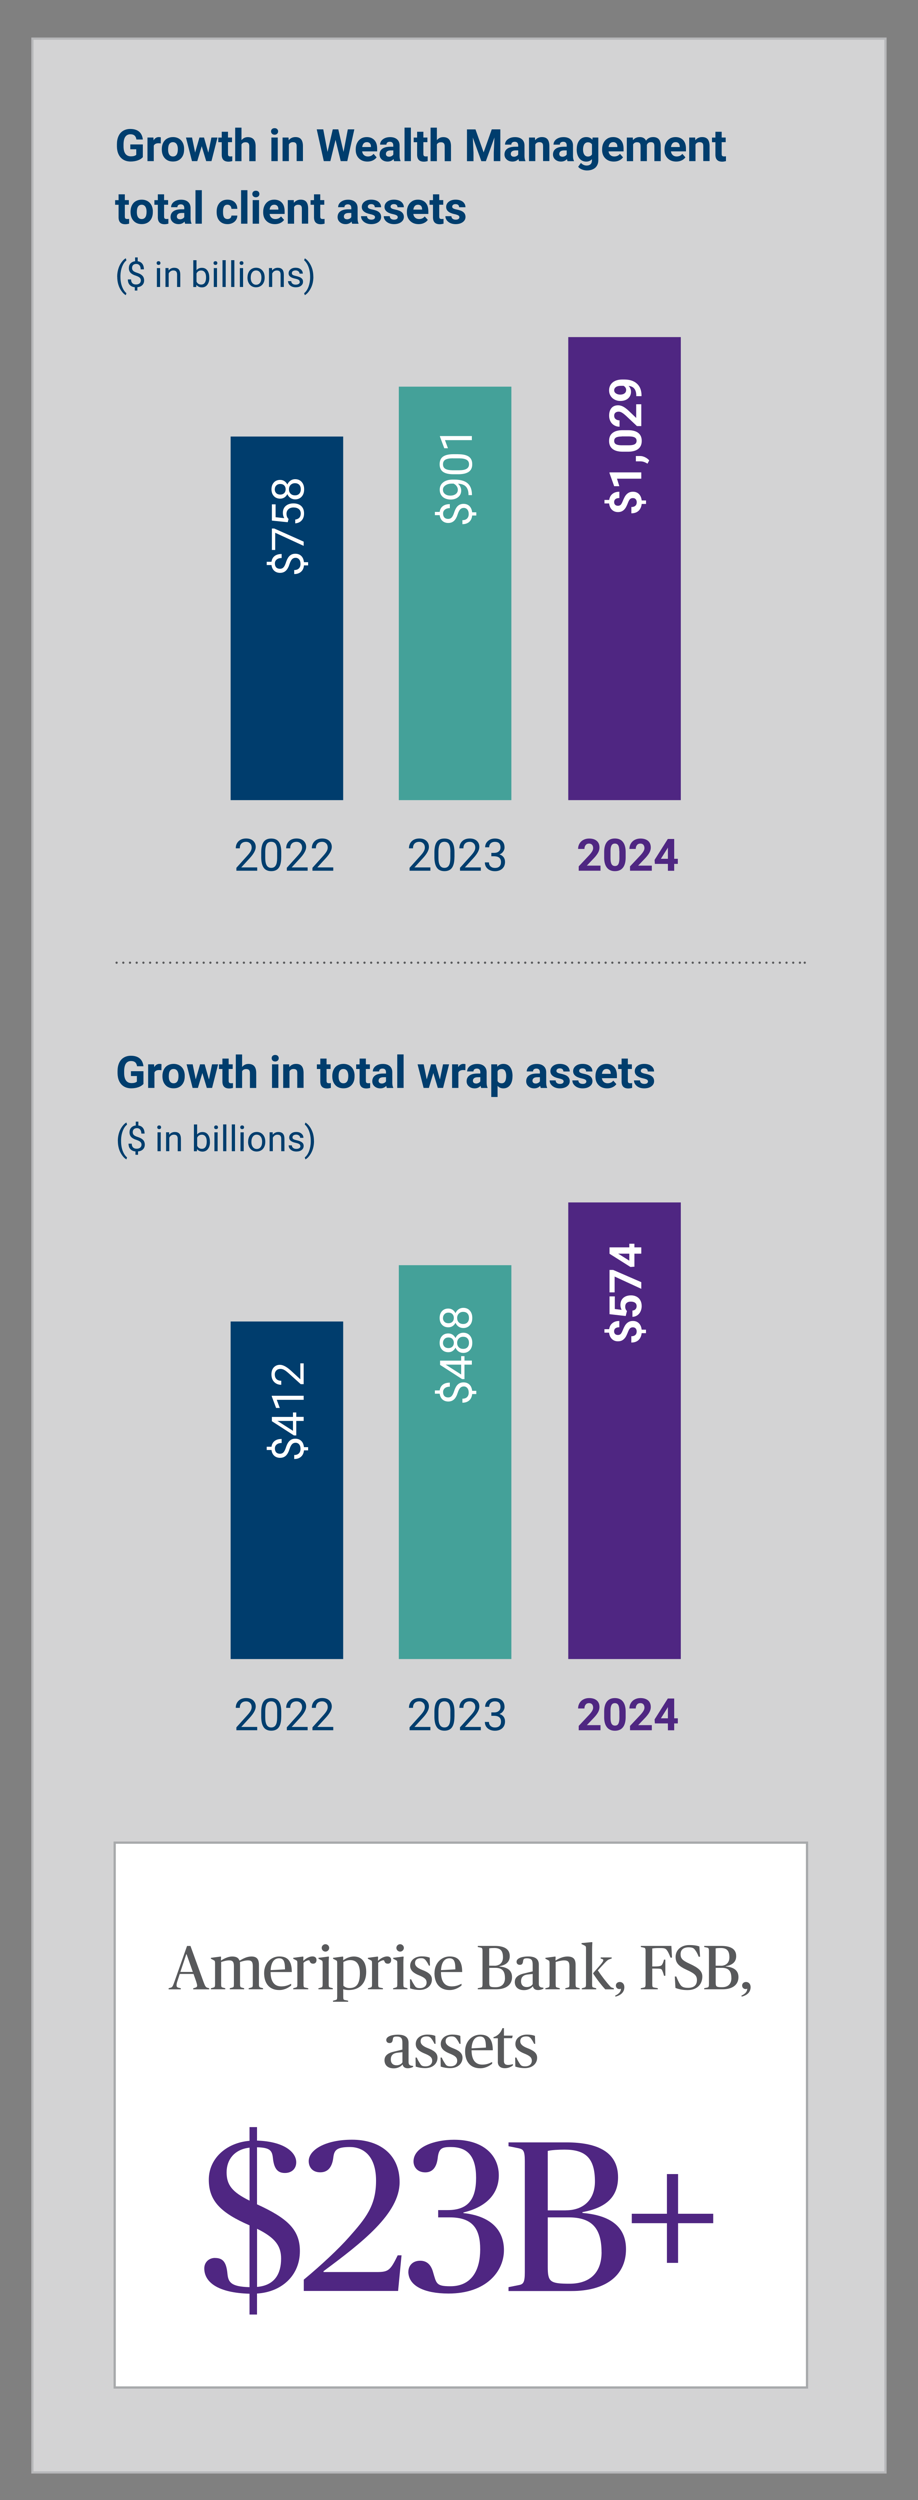 <?xml version="1.0" encoding="UTF-8" standalone="no"?>
<svg xmlns="http://www.w3.org/2000/svg" xmlns:xlink="http://www.w3.org/1999/xlink" data-name="Layer 1" id="Layer_1" viewBox="0 0 205.55 559.34">
    
  <rect x="0" y="0" width="205.55" height="559.34" fill="#808080" stroke="none"/>
    
  <defs>
        
    <style>
      .cls-1, .cls-2, .cls-3, .cls-4, .cls-5 {
        fill: none;
      }

      .cls-6 {
        fill: #58595b;
      }

      .cls-7 {
        fill: #4f2682;
      }

      .cls-2 {
        stroke: #cacbcd;
      }

      .cls-2, .cls-3, .cls-4, .cls-5 {
        stroke-width: .5px;
      }

      .cls-8 {
        fill: #44a199;
      }

      .cls-3 {
        stroke: #a7a9ab;
        stroke-miterlimit: 10;
      }

      .cls-9 {
        fill: #003d6d;
      }

      .cls-10 {
        clip-path: url(#clippath-1);
      }

      .cls-11 {
        clip-path: url(#clippath-2);
      }

      .cls-4 {
        stroke-dasharray: 0 1.5;
      }

      .cls-4, .cls-5 {
        stroke: #58595b;
        stroke-linecap: round;
        stroke-linejoin: round;
      }

      .cls-12 {
        fill: #fff;
      }

      .cls-13 {
        opacity: .75;
      }

      .cls-14 {
        fill: #efeff0;
      }

      .cls-15 {
        clip-path: url(#clippath);
      }
    </style>
        
    <clipPath id="clippath">
            
      <rect class="cls-1" height="545.04" width="210.55" x="7" y="8.39"/>
          
    </clipPath>
        
    <clipPath id="clippath-1">
            
      <rect class="cls-1" height="545.04" width="210.55" x="7" y="8.39"/>
          
    </clipPath>
        
    <clipPath id="clippath-2">
            
      <rect class="cls-1" height="554.04" width="209.52" x="-2" y=".39"/>
          
    </clipPath>
      
  </defs>
    
  <g class="cls-15">
        
    <g class="cls-10">
            
      <g class="cls-13">
                
        <g class="cls-11">
                    
          <rect class="cls-14" height="544.54" width="191.02" x="7.25" y="8.64"/>
                    
          <rect class="cls-2" height="544.54" width="191.02" x="7.25" y="8.64"/>
                  
        </g>
              
      </g>
          
    </g>
        
    <g>
            
      <path class="cls-9" d="M31.98,35.15c-.26.32-.64.56-1.12.73-.48.17-1.02.26-1.6.26-.62,0-1.16-.13-1.62-.4s-.82-.66-1.07-1.17c-.25-.51-.38-1.11-.39-1.8v-.48c0-.71.12-1.32.36-1.84s.58-.92,1.04-1.19c.45-.27.98-.41,1.58-.41.84,0,1.5.2,1.98.6.47.4.76.99.84,1.76h-1.43c-.07-.41-.21-.7-.43-.89-.22-.19-.53-.28-.92-.28-.5,0-.88.19-1.14.56-.26.37-.39.93-.4,1.67v.45c0,.75.14,1.31.42,1.69s.7.57,1.25.57.94-.12,1.18-.35v-1.23h-1.33v-1.08h2.8v2.84Z"/>
            
      <path class="cls-9" d="M35.99,32.09c-.19-.03-.36-.04-.51-.04-.53,0-.88.18-1.05.54v3.46h-1.41v-5.28h1.33l.04.63c.28-.48.67-.73,1.18-.73.16,0,.3.02.44.06l-.02,1.36Z"/>
            
      <path class="cls-9" d="M36.23,33.36c0-.52.1-.99.3-1.4.2-.41.49-.73.87-.95.38-.22.82-.34,1.32-.34.71,0,1.29.22,1.75.65.45.44.7,1.03.75,1.78v.36c0,.81-.22,1.46-.67,1.95-.45.49-1.06.73-1.82.73s-1.37-.24-1.82-.73-.68-1.15-.68-1.99v-.06ZM37.64,33.46c0,.5.09.89.28,1.15.19.27.46.4.81.4s.61-.13.8-.39c.19-.26.29-.68.29-1.26,0-.49-.1-.87-.29-1.14-.19-.27-.46-.41-.81-.41s-.61.13-.8.4c-.19.27-.28.69-.28,1.25Z"/>
            
      <path class="cls-9" d="M46.65,34.13l.69-3.36h1.36l-1.35,5.28h-1.18l-1-3.33-1,3.33h-1.18l-1.35-5.28h1.36l.69,3.36.97-3.36h1.02l.96,3.36Z"/>
            
      <path class="cls-9" d="M51.05,29.47v1.3h.9v1.04h-.9v2.64c0,.2.04.34.11.42.08.08.22.13.43.13.16,0,.29-.01.42-.03v1.07c-.28.08-.56.13-.85.13-.99,0-1.49-.5-1.51-1.5v-2.85h-.77v-1.04h.77v-1.3h1.41Z"/>
            
      <path class="cls-9" d="M54.08,31.35c.38-.45.84-.67,1.41-.67,1.15,0,1.73.67,1.74,2v3.38h-1.41v-3.34c0-.3-.06-.53-.2-.67-.13-.15-.35-.22-.65-.22-.41,0-.71.16-.9.48v3.75h-1.41v-7.5h1.41v2.79Z"/>
            
      <path class="cls-9" d="M60.69,29.4c0-.21.07-.39.21-.52s.33-.21.58-.21.43.07.58.21c.14.14.21.31.21.52s-.07.39-.22.53c-.14.14-.34.21-.57.21s-.43-.07-.57-.21c-.14-.14-.22-.31-.22-.53ZM62.19,36.05h-1.42v-5.28h1.42v5.28Z"/>
            
      <path class="cls-9" d="M64.6,30.77l.04.61c.38-.47.88-.71,1.52-.71.56,0,.98.16,1.25.49s.41.82.42,1.47v3.41h-1.41v-3.38c0-.3-.07-.52-.2-.65-.13-.14-.35-.2-.65-.2-.4,0-.7.17-.89.51v3.73h-1.41v-5.28h1.33Z"/>
            
      <path class="cls-9" d="M76.92,34l.96-5.06h1.46l-1.58,7.11h-1.47l-1.16-4.76-1.16,4.76h-1.47l-1.58-7.11h1.46l.96,5.05,1.17-5.05h1.24l1.17,5.06Z"/>
            
      <path class="cls-9" d="M82.27,36.15c-.78,0-1.41-.24-1.89-.71-.49-.48-.73-1.11-.73-1.9v-.14c0-.53.1-1,.31-1.42s.5-.74.87-.97.8-.34,1.29-.34c.72,0,1.29.23,1.71.68s.62,1.1.62,1.94v.58h-3.36c.04.35.18.62.41.83s.52.31.87.31c.54,0,.97-.2,1.27-.59l.69.78c-.21.3-.5.53-.86.7s-.76.25-1.2.25ZM82.11,31.81c-.28,0-.51.09-.68.28-.17.19-.29.46-.33.81h1.96v-.11c0-.31-.09-.56-.25-.73-.16-.17-.39-.26-.69-.26Z"/>
            
      <path class="cls-9" d="M88.26,36.05c-.07-.13-.11-.28-.14-.47-.34.38-.79.57-1.33.57-.52,0-.95-.15-1.29-.45-.34-.3-.51-.68-.51-1.13,0-.56.21-.99.62-1.29s1.01-.45,1.8-.45h.65v-.3c0-.24-.06-.44-.19-.59-.12-.15-.32-.22-.59-.22-.24,0-.42.06-.56.17-.13.11-.2.27-.2.47h-1.41c0-.31.09-.59.28-.85.19-.26.46-.46.8-.61.34-.15.73-.22,1.16-.22.65,0,1.17.16,1.55.49.38.33.57.79.57,1.38v2.29c0,.5.07.88.21,1.14v.08h-1.43ZM87.1,35.07c.21,0,.4-.05.58-.14s.31-.22.39-.37v-.91h-.53c-.71,0-1.08.24-1.13.73v.08c0,.18.06.32.18.43.12.11.29.17.51.17Z"/>
            
      <path class="cls-9" d="M92,36.05h-1.42v-7.5h1.42v7.5Z"/>
            
      <path class="cls-9" d="M94.8,29.47v1.3h.9v1.04h-.9v2.64c0,.2.04.34.11.42.08.08.22.13.43.13.16,0,.29-.01.42-.03v1.07c-.28.08-.56.13-.85.13-.99,0-1.49-.5-1.51-1.5v-2.85h-.77v-1.04h.77v-1.3h1.41Z"/>
            
      <path class="cls-9" d="M97.83,31.35c.38-.45.84-.67,1.41-.67,1.15,0,1.73.67,1.74,2v3.38h-1.41v-3.34c0-.3-.06-.53-.2-.67-.13-.15-.35-.22-.65-.22-.41,0-.71.16-.9.48v3.75h-1.41v-7.5h1.41v2.79Z"/>
            
      <path class="cls-9" d="M106.46,28.94l1.83,5.16,1.82-5.16h1.92v7.11h-1.47v-1.94l.15-3.35-1.92,5.3h-1.01l-1.91-5.29.15,3.35v1.94h-1.46v-7.11h1.91Z"/>
            
      <path class="cls-9" d="M116.23,36.05c-.06-.13-.11-.28-.14-.47-.34.38-.79.57-1.33.57-.52,0-.95-.15-1.29-.45-.34-.3-.51-.68-.51-1.13,0-.56.21-.99.62-1.29s1.01-.45,1.8-.45h.65v-.3c0-.24-.06-.44-.19-.59-.13-.15-.32-.22-.59-.22-.24,0-.42.06-.56.17-.14.11-.2.27-.2.47h-1.41c0-.31.09-.59.28-.85.19-.26.46-.46.8-.61.35-.15.73-.22,1.16-.22.65,0,1.17.16,1.55.49.38.33.57.79.57,1.38v2.29c0,.5.07.88.21,1.14v.08h-1.43ZM115.06,35.07c.21,0,.4-.05.58-.14s.31-.22.39-.37v-.91h-.53c-.71,0-1.08.24-1.13.73v.08c0,.18.06.32.18.43.12.11.29.17.51.17Z"/>
            
      <path class="cls-9" d="M119.78,30.77l.04.61c.38-.47.88-.71,1.52-.71.56,0,.98.16,1.25.49s.41.82.42,1.47v3.41h-1.41v-3.38c0-.3-.07-.52-.2-.65-.13-.14-.35-.2-.65-.2-.4,0-.7.17-.89.51v3.73h-1.41v-5.28h1.33Z"/>
            
      <path class="cls-9" d="M127.09,36.05c-.07-.13-.11-.28-.14-.47-.34.38-.79.57-1.33.57-.52,0-.95-.15-1.29-.45-.34-.3-.51-.68-.51-1.13,0-.56.21-.99.62-1.29s1.01-.45,1.8-.45h.65v-.3c0-.24-.06-.44-.19-.59-.12-.15-.32-.22-.59-.22-.24,0-.42.06-.56.17-.13.11-.2.27-.2.47h-1.41c0-.31.09-.59.28-.85.19-.26.46-.46.8-.61.34-.15.73-.22,1.16-.22.65,0,1.17.16,1.55.49.38.33.57.79.57,1.38v2.29c0,.5.07.88.21,1.14v.08h-1.43ZM125.92,35.07c.21,0,.4-.05.58-.14s.31-.22.39-.37v-.91h-.53c-.71,0-1.08.24-1.13.73v.08c0,.18.06.32.18.43.12.11.29.17.51.17Z"/>
            
      <path class="cls-9" d="M129.14,33.37c0-.81.19-1.46.58-1.96s.91-.74,1.56-.74c.58,0,1.03.2,1.35.6l.06-.5h1.28v5.11c0,.46-.11.86-.32,1.21s-.5.6-.89.78-.83.27-1.34.27c-.39,0-.77-.08-1.13-.23-.37-.15-.65-.35-.83-.6l.62-.86c.35.39.78.59,1.28.59.37,0,.67-.1.87-.3.21-.2.31-.48.31-.85v-.28c-.33.37-.75.55-1.28.55-.63,0-1.15-.25-1.54-.74-.39-.5-.59-1.15-.59-1.98v-.06ZM130.55,33.48c0,.48.1.85.29,1.13.19.27.46.41.79.41.43,0,.74-.16.92-.48v-2.22c-.19-.32-.49-.48-.91-.48-.34,0-.6.14-.8.42-.19.28-.29.69-.29,1.24Z"/>
            
      <path class="cls-9" d="M137.44,36.15c-.78,0-1.41-.24-1.89-.71-.49-.48-.73-1.11-.73-1.9v-.14c0-.53.1-1,.31-1.42s.5-.74.87-.97.8-.34,1.29-.34c.72,0,1.29.23,1.71.68s.62,1.1.62,1.94v.58h-3.36c.04.35.18.62.41.83s.52.31.87.31c.54,0,.97-.2,1.27-.59l.69.78c-.21.3-.5.53-.86.7s-.76.25-1.2.25ZM137.28,31.81c-.28,0-.51.09-.68.28-.17.19-.29.46-.33.81h1.96v-.11c0-.31-.09-.56-.25-.73-.16-.17-.39-.26-.69-.26Z"/>
            
      <path class="cls-9" d="M141.69,30.77l.04.59c.38-.46.88-.69,1.52-.69.68,0,1.15.27,1.4.81.37-.54.9-.81,1.59-.81.57,0,1,.17,1.28.5.28.33.42.84.42,1.51v3.37h-1.42v-3.37c0-.3-.06-.52-.18-.66s-.32-.21-.62-.21c-.42,0-.72.2-.88.61v3.63s-1.41,0-1.41,0v-3.36c0-.31-.06-.53-.18-.66-.12-.14-.33-.21-.62-.21-.4,0-.69.17-.87.5v3.74h-1.41v-5.28h1.32Z"/>
            
      <path class="cls-9" d="M151.41,36.15c-.77,0-1.41-.24-1.89-.71-.49-.48-.73-1.11-.73-1.9v-.14c0-.53.1-1,.31-1.42s.5-.74.87-.97.8-.34,1.29-.34c.72,0,1.29.23,1.71.68s.62,1.1.62,1.94v.58h-3.36c.05.35.18.62.41.83s.52.31.87.31c.54,0,.97-.2,1.27-.59l.69.78c-.21.3-.5.53-.86.7s-.76.25-1.2.25ZM151.25,31.81c-.28,0-.51.09-.68.28-.17.19-.29.46-.33.81h1.96v-.11c0-.31-.09-.56-.25-.73-.16-.17-.39-.26-.69-.26Z"/>
            
      <path class="cls-9" d="M155.65,30.77l.04.61c.38-.47.88-.71,1.52-.71.56,0,.98.16,1.25.49s.41.82.42,1.47v3.41h-1.41v-3.38c0-.3-.06-.52-.2-.65-.13-.14-.35-.2-.65-.2-.4,0-.69.17-.89.51v3.73h-1.41v-5.28h1.33Z"/>
            
      <path class="cls-9" d="M161.59,29.47v1.3h.9v1.04h-.9v2.64c0,.2.04.34.11.42.08.08.22.13.43.13.16,0,.29-.01.42-.03v1.07c-.28.08-.56.13-.85.13-.99,0-1.49-.5-1.51-1.5v-2.85h-.77v-1.04h.77v-1.3h1.41Z"/>
          
    </g>
        
    <g>
            
      <path class="cls-9" d="M27.95,43.47v1.3h.9v1.04h-.9v2.64c0,.2.04.34.11.42.07.08.22.13.43.13.16,0,.29-.01.42-.03v1.07c-.28.08-.56.13-.85.13-.99,0-1.49-.5-1.51-1.5v-2.85h-.77v-1.04h.77v-1.3h1.41Z"/>
            
      <path class="cls-9" d="M29.23,47.36c0-.52.1-.99.3-1.4.2-.41.49-.73.87-.95.38-.22.82-.34,1.32-.34.71,0,1.29.22,1.75.65.45.44.7,1.03.75,1.78v.36c0,.81-.22,1.46-.67,1.95-.45.49-1.06.73-1.82.73s-1.37-.24-1.82-.73-.68-1.15-.68-1.99v-.06ZM30.64,47.46c0,.5.09.89.28,1.15.19.27.46.4.81.4s.61-.13.8-.39c.19-.26.29-.68.29-1.26,0-.49-.1-.87-.29-1.14-.19-.27-.46-.41-.81-.41s-.61.13-.8.4c-.19.27-.28.69-.28,1.25Z"/>
            
      <path class="cls-9" d="M36.74,43.47v1.3h.9v1.04h-.9v2.64c0,.2.04.34.11.42.07.08.22.13.43.13.16,0,.29-.01.42-.03v1.07c-.28.08-.56.13-.85.13-.99,0-1.49-.5-1.51-1.5v-2.85h-.77v-1.04h.77v-1.3h1.41Z"/>
            
      <path class="cls-9" d="M41.46,50.05c-.06-.13-.11-.28-.14-.47-.34.38-.79.57-1.33.57-.52,0-.95-.15-1.29-.45-.34-.3-.51-.68-.51-1.13,0-.56.21-.99.62-1.29s1.01-.45,1.8-.45h.65v-.3c0-.24-.06-.44-.19-.59-.13-.15-.32-.22-.59-.22-.24,0-.42.06-.56.17-.14.11-.2.27-.2.47h-1.41c0-.31.09-.59.28-.85.19-.26.46-.46.8-.61.35-.15.73-.22,1.16-.22.65,0,1.17.16,1.55.49.38.33.57.79.57,1.38v2.29c0,.5.07.88.21,1.14v.08h-1.43ZM40.29,49.07c.21,0,.4-.05.58-.14s.31-.22.39-.37v-.91h-.53c-.71,0-1.08.24-1.13.73v.08c0,.18.06.32.18.43.12.11.29.17.51.17Z"/>
            
      <path class="cls-9" d="M45.19,50.05h-1.42v-7.5h1.42v7.5Z"/>
            
      <path class="cls-9" d="M50.94,49.01c.26,0,.47-.07.63-.21.16-.14.25-.33.25-.57h1.32c0,.36-.1.69-.29.98-.19.3-.46.53-.79.69-.33.16-.7.25-1.11.25-.75,0-1.35-.24-1.79-.72-.44-.48-.65-1.14-.65-1.99v-.09c0-.81.22-1.46.65-1.95.43-.48,1.03-.73,1.78-.73.66,0,1.19.19,1.59.56.4.38.6.88.61,1.5h-1.32c0-.27-.09-.5-.25-.67-.16-.17-.38-.26-.64-.26-.33,0-.58.12-.74.36-.17.24-.25.63-.25,1.17v.15c0,.54.08.94.25,1.17s.42.36.76.36Z"/>
            
      <path class="cls-9" d="M55.4,50.05h-1.42v-7.5h1.42v7.5Z"/>
            
      <path class="cls-9" d="M56.5,43.4c0-.21.07-.39.21-.52s.33-.21.58-.21.43.07.58.21c.14.14.21.31.21.52s-.07.39-.22.53c-.15.14-.34.21-.57.21s-.43-.07-.57-.21c-.15-.14-.22-.31-.22-.53ZM58,50.05h-1.42v-5.28h1.42v5.28Z"/>
            
      <path class="cls-9" d="M61.55,50.15c-.78,0-1.41-.24-1.89-.71-.49-.48-.73-1.11-.73-1.9v-.14c0-.53.1-1,.31-1.42s.5-.74.87-.97.8-.34,1.29-.34c.72,0,1.29.23,1.71.68s.62,1.1.62,1.94v.58h-3.36c.04.35.18.62.41.83s.52.31.87.31c.54,0,.97-.2,1.27-.59l.69.78c-.21.3-.5.53-.86.7s-.76.25-1.2.25ZM61.38,45.81c-.28,0-.51.09-.68.28-.17.19-.29.46-.33.81h1.96v-.11c0-.31-.09-.56-.25-.73-.16-.17-.39-.26-.69-.26Z"/>
            
      <path class="cls-9" d="M65.77,44.77l.04.61c.38-.47.88-.71,1.52-.71.56,0,.98.16,1.25.49s.41.82.42,1.47v3.41h-1.41v-3.38c0-.3-.07-.52-.2-.65-.13-.14-.35-.2-.65-.2-.4,0-.7.17-.89.51v3.73h-1.41v-5.28h1.33Z"/>
            
      <path class="cls-9" d="M71.71,43.47v1.3h.9v1.04h-.9v2.64c0,.2.04.34.11.42.08.08.22.13.43.13.16,0,.29-.01.42-.03v1.07c-.28.08-.56.13-.85.13-.99,0-1.49-.5-1.51-1.5v-2.85h-.77v-1.04h.77v-1.3h1.41Z"/>
            
      <path class="cls-9" d="M78.86,50.05c-.06-.13-.11-.28-.14-.47-.34.38-.79.57-1.33.57-.52,0-.95-.15-1.29-.45-.34-.3-.51-.68-.51-1.13,0-.56.21-.99.62-1.29s1.01-.45,1.8-.45h.65v-.3c0-.24-.06-.44-.19-.59-.13-.15-.32-.22-.59-.22-.24,0-.42.06-.56.17-.14.11-.2.27-.2.47h-1.41c0-.31.09-.59.28-.85.19-.26.46-.46.8-.61.35-.15.73-.22,1.16-.22.65,0,1.17.16,1.55.49.38.33.57.79.57,1.38v2.29c0,.5.07.88.21,1.14v.08h-1.43ZM77.69,49.07c.21,0,.4-.05.58-.14s.31-.22.39-.37v-.91h-.53c-.71,0-1.08.24-1.13.73v.08c0,.18.06.32.18.43.12.11.29.17.51.17Z"/>
            
      <path class="cls-9" d="M83.97,48.59c0-.17-.08-.31-.26-.41s-.45-.19-.82-.27c-1.26-.26-1.88-.8-1.88-1.6,0-.47.19-.86.58-1.17.39-.31.9-.47,1.53-.47.67,0,1.21.16,1.61.47.4.32.6.73.6,1.23h-1.41c0-.2-.06-.37-.2-.5-.13-.13-.33-.2-.61-.2-.24,0-.42.05-.55.16-.13.11-.2.24-.2.41,0,.16.07.28.22.38.15.1.4.18.75.25s.65.15.89.24c.75.27,1.12.75,1.12,1.42,0,.48-.21.87-.62,1.17-.41.3-.95.45-1.6.45-.44,0-.84-.08-1.18-.24-.34-.16-.61-.37-.81-.65s-.29-.57-.29-.89h1.34c.01.25.11.44.28.58.17.13.4.2.69.2.27,0,.47-.05.61-.15.14-.1.21-.24.21-.4Z"/>
            
      <path class="cls-9" d="M89.06,48.59c0-.17-.09-.31-.26-.41s-.45-.19-.82-.27c-1.26-.26-1.88-.8-1.88-1.6,0-.47.19-.86.58-1.17.39-.31.9-.47,1.53-.47.67,0,1.21.16,1.61.47.4.32.6.73.6,1.23h-1.41c0-.2-.07-.37-.2-.5-.13-.13-.33-.2-.61-.2-.24,0-.42.05-.55.16-.13.11-.2.24-.2.41,0,.16.07.28.22.38.15.1.4.18.75.25s.65.15.89.24c.75.27,1.12.75,1.12,1.42,0,.48-.21.87-.62,1.17-.41.3-.95.45-1.6.45-.44,0-.84-.08-1.18-.24-.34-.16-.61-.37-.81-.65s-.29-.57-.29-.89h1.34c.01.25.11.44.28.58.17.13.4.2.69.2.27,0,.47-.05.61-.15.14-.1.21-.24.21-.4Z"/>
            
      <path class="cls-9" d="M93.73,50.15c-.78,0-1.41-.24-1.89-.71-.49-.48-.73-1.11-.73-1.9v-.14c0-.53.1-1,.31-1.42s.5-.74.87-.97.8-.34,1.29-.34c.72,0,1.29.23,1.71.68s.62,1.1.62,1.94v.58h-3.36c.04.35.18.62.41.83s.52.31.87.31c.54,0,.97-.2,1.27-.59l.69.78c-.21.3-.5.53-.86.7s-.76.25-1.2.25ZM93.56,45.81c-.28,0-.51.09-.68.28-.17.19-.29.46-.33.81h1.96v-.11c0-.31-.09-.56-.25-.73-.16-.17-.39-.26-.69-.26Z"/>
            
      <path class="cls-9" d="M98.35,43.47v1.3h.9v1.04h-.9v2.64c0,.2.04.34.11.42.07.08.22.13.43.13.16,0,.29-.01.42-.03v1.07c-.28.08-.56.13-.85.13-.99,0-1.49-.5-1.51-1.5v-2.85h-.77v-1.04h.77v-1.3h1.41Z"/>
            
      <path class="cls-9" d="M102.86,48.59c0-.17-.09-.31-.26-.41s-.45-.19-.82-.27c-1.26-.26-1.88-.8-1.88-1.6,0-.47.19-.86.58-1.17.39-.31.9-.47,1.53-.47.67,0,1.21.16,1.61.47.4.32.6.73.6,1.23h-1.41c0-.2-.07-.37-.2-.5-.13-.13-.33-.2-.61-.2-.24,0-.42.05-.55.16-.13.11-.2.24-.2.41,0,.16.07.28.22.38.15.1.4.18.75.25s.65.15.89.24c.75.27,1.12.75,1.12,1.42,0,.48-.21.87-.62,1.17-.41.3-.95.45-1.6.45-.44,0-.84-.08-1.18-.24-.34-.16-.61-.37-.81-.65s-.29-.57-.29-.89h1.34c.01.25.11.44.28.58.17.13.4.2.69.2.27,0,.47-.05.61-.15.14-.1.21-.24.21-.4Z"/>
          
    </g>
        
    <g>
            
      <path class="cls-9" d="M26.24,61.9c0-.59.08-1.15.24-1.7.16-.54.39-1.03.71-1.48s.64-.76.97-.94l.15.48c-.38.29-.69.74-.94,1.34-.24.6-.38,1.27-.4,2.01v.33c0,1.01.18,1.88.55,2.62.22.44.48.79.79,1.04l-.15.44c-.35-.19-.68-.52-.99-.97-.62-.89-.92-1.94-.92-3.18Z"/>
            
      <path class="cls-9" d="M31.54,62.75c0-.24-.08-.44-.25-.61s-.45-.31-.85-.45c-.55-.17-.96-.39-1.21-.66s-.38-.62-.38-1.04.12-.78.37-1.05c.25-.27.59-.44,1.03-.49v-.86h.58v.86c.44.06.78.24,1.02.55.24.31.37.73.37,1.26h-.72c0-.37-.09-.66-.26-.88-.17-.22-.41-.33-.71-.33s-.55.08-.71.24-.25.38-.25.67c0,.27.09.48.26.64.17.16.46.3.86.43.4.13.71.27.93.43s.39.34.49.54.16.45.16.72c0,.44-.13.79-.4,1.06-.26.27-.63.43-1.11.48v.75h-.58v-.75c-.48-.04-.86-.22-1.14-.52-.28-.3-.41-.71-.41-1.22h.72c0,.36.09.64.29.84.19.2.46.29.81.29s.61-.08.8-.25.29-.39.29-.67Z"/>
            
      <path class="cls-9" d="M35.07,58.86c0-.12.04-.22.11-.3.07-.08.18-.12.32-.12s.25.04.32.12c.07.08.11.18.11.3s-.04.21-.11.29c-.07.08-.18.12-.32.12s-.25-.04-.32-.12c-.07-.08-.11-.18-.11-.29ZM35.85,64.21h-.72v-4.23h.72v4.23Z"/>
            
      <path class="cls-9" d="M37.73,59.99l.02.53c.32-.41.74-.61,1.27-.61.89,0,1.34.5,1.35,1.51v2.79h-.72v-2.8c0-.3-.07-.53-.21-.68s-.35-.22-.64-.22c-.23,0-.44.06-.62.19-.18.12-.32.29-.41.49v3.01h-.72v-4.23h.68Z"/>
            
      <path class="cls-9" d="M46.87,62.15c0,.65-.15,1.16-.45,1.56s-.7.59-1.2.59c-.53,0-.95-.19-1.24-.57l-.04.49h-.66v-6h.72v2.24c.29-.36.69-.54,1.21-.54s.92.19,1.21.58.44.92.44,1.59v.06ZM46.14,62.06c0-.49-.09-.87-.29-1.14-.19-.27-.46-.4-.82-.4-.48,0-.82.22-1.03.66v1.83c.22.44.57.66,1.04.66.35,0,.62-.13.81-.4.19-.27.29-.67.29-1.21Z"/>
            
      <path class="cls-9" d="M47.81,58.86c0-.12.04-.22.11-.3.07-.08.18-.12.32-.12s.25.04.32.12c.07.08.11.18.11.3s-.04.21-.11.29c-.07.08-.18.12-.32.12s-.25-.04-.32-.12c-.07-.08-.11-.18-.11-.29ZM48.59,64.21h-.72v-4.23h.72v4.23Z"/>
            
      <path class="cls-9" d="M50.54,64.21h-.72v-6h.72v6Z"/>
            
      <path class="cls-9" d="M52.48,64.21h-.72v-6h.72v6Z"/>
            
      <path class="cls-9" d="M53.65,58.86c0-.12.04-.22.11-.3.07-.08.18-.12.32-.12s.25.04.32.12c.07.08.11.18.11.3s-.04.21-.11.29c-.07.08-.18.12-.32.12s-.25-.04-.32-.12c-.07-.08-.11-.18-.11-.29ZM54.43,64.21h-.72v-4.23h.72v4.23Z"/>
            
      <path class="cls-9" d="M55.42,62.06c0-.41.08-.79.24-1.12.16-.33.39-.59.68-.77.29-.18.62-.27.99-.27.58,0,1.04.2,1.4.6s.53.93.53,1.59v.05c0,.41-.08.78-.24,1.11-.16.33-.38.58-.68.76s-.63.27-1.01.27c-.57,0-1.04-.2-1.39-.6s-.53-.93-.53-1.58v-.05ZM56.14,62.15c0,.47.11.85.33,1.13.22.28.51.43.87.43s.66-.14.88-.43c.22-.29.32-.69.32-1.21,0-.46-.11-.84-.33-1.13-.22-.29-.51-.43-.88-.43s-.64.14-.86.43-.33.69-.33,1.22Z"/>
            
      <path class="cls-9" d="M60.91,59.99l.02.53c.32-.41.75-.61,1.27-.61.89,0,1.34.5,1.35,1.51v2.79h-.72v-2.8c0-.3-.07-.53-.21-.68s-.35-.22-.64-.22c-.23,0-.44.06-.62.19-.18.12-.31.29-.41.49v3.01h-.72v-4.23h.68Z"/>
            
      <path class="cls-9" d="M67.11,63.09c0-.2-.07-.35-.22-.46-.15-.11-.4-.2-.77-.28-.37-.08-.66-.17-.87-.28s-.37-.24-.48-.39c-.1-.15-.15-.33-.15-.54,0-.35.15-.64.44-.88s.67-.36,1.12-.36c.48,0,.87.12,1.17.37.3.25.45.56.45.95h-.73c0-.2-.08-.37-.25-.51s-.38-.21-.63-.21-.47.06-.62.17-.22.26-.22.45c0,.17.07.31.21.39.14.09.39.17.75.25.36.08.65.18.88.29.22.11.39.25.5.4.11.16.16.35.16.58,0,.38-.15.68-.45.91-.3.23-.69.34-1.18.34-.34,0-.64-.06-.9-.18-.26-.12-.46-.29-.61-.5-.15-.21-.22-.45-.22-.7h.72c.01.24.11.43.29.58.18.14.42.21.72.21.27,0,.49-.06.66-.17.17-.11.25-.26.25-.44Z"/>
            
      <path class="cls-9" d="M70.17,61.94c0,.58-.08,1.14-.23,1.67s-.39,1.02-.7,1.47c-.31.45-.64.77-.99.96l-.15-.44c.4-.31.72-.78.97-1.43.24-.65.37-1.37.37-2.15v-.12c0-.55-.06-1.06-.17-1.53-.12-.47-.27-.89-.48-1.26-.21-.37-.43-.66-.69-.87l.15-.44c.34.19.67.51.98.95.31.45.54.94.7,1.47.15.54.23,1.11.23,1.72Z"/>
          
    </g>
        
    <rect class="cls-12" height="121.9" width="155.02" x="25.68" y="412.27"/>
        
    <g>
            
      <path class="cls-6" d="M37.76,444.83l.41-.1c.39-.1.49-.21.92-1.44l2.79-7.91h.77l2.93,8.07c.36.99.53,1.19.88,1.29l.38.1v.25h-3.57v-.25l.39-.1c.36-.1.48-.24.48-.48,0-.21-.1-.57-.22-.94l-.59-1.67h-3.08l-.55,1.67c-.13.38-.17.67-.17.87,0,.32.15.48.49.55l.46.1v.25h-2.72v-.25ZM40.4,441.19h2.77l-1.39-3.95h-.07l-1.32,3.95Z"/>
            
      <path class="cls-6" d="M47.23,444.84l.56-.15c.27-.07.36-.18.36-.73v-4.69c0-.56-.07-.59-.41-.76l-.52-.27v-.2l2.18-.29.1.08-.03.79h.06c.69-.45,1.6-.88,2.45-.88,1,0,1.42.34,1.65.91h.06c.76-.45,1.6-.91,2.62-.91,1.2,0,1.67.62,1.67,1.88v4.34c0,.55.11.66.36.73l.56.15v.24h-3.22v-.24l.56-.15c.28-.07.36-.14.36-.73v-4.03c0-.94-.22-1.32-1.06-1.32-.67,0-1.4.22-1.82.39.01.14.03.31.03.62v4.34c0,.55.11.66.36.73l.56.15v.24h-3.22v-.24l.56-.15c.28-.07.36-.14.36-.73v-4.03c0-.92-.22-1.32-1.06-1.32-.67,0-1.39.24-1.79.36v4.99c0,.59.08.66.36.73l.56.15v.24h-3.22v-.24Z"/>
            
      <path class="cls-6" d="M59.14,441.44c0-2.24,1.58-3.71,3.4-3.71s2.8.95,2.8,3.49h-4.75c.01,2.31.98,3.21,2.4,3.21,1.05,0,1.69-.34,2.21-.59v.39c-.38.31-1.34,1.02-2.66,1.02-2.28,0-3.4-1.54-3.4-3.81ZM60.6,440.79l3.21-.17c0-1.68-.27-2.48-1.32-2.48s-1.79.83-1.89,2.65Z"/>
            
      <path class="cls-6" d="M65.66,444.84l.56-.15c.27-.07.36-.18.36-.73v-4.69c0-.56-.07-.59-.41-.76l-.52-.27v-.2l2.19-.29.1.08-.03.84h.06c.49-.49,1.3-.95,1.99-.95.57,0,.91.29.91.83s-.34.8-.74.8c-.5,0-.66-.24-.77-.53-.07-.2-.11-.24-.24-.24-.28,0-.91.29-1.16.58v4.8c0,.59.08.67.36.73l.7.15v.24h-3.36v-.24Z"/>
            
      <path class="cls-6" d="M71.32,444.84l.56-.15c.27-.07.36-.18.36-.73v-4.69c0-.56-.07-.59-.41-.76l-.52-.27v-.2l2.25-.29.1.06s-.06.6-.06,1.32v4.83c0,.59.08.66.36.73l.56.15v.24h-3.22v-.24ZM72.03,435.82c0-.45.38-.83.84-.83s.84.38.84.83-.38.83-.84.83-.84-.39-.84-.83Z"/>
            
      <path class="cls-6" d="M74.58,447.63l.56-.15c.28-.07.36-.18.36-.73v-7.48c0-.56-.07-.59-.41-.76l-.52-.27v-.2l2.18-.29.1.06v.76s.04,0,.04,0c.59-.45,1.44-.83,2.35-.83,1.33,0,2.76.77,2.76,3.43s-1.57,4.08-3.95,4.08c-.36,0-.83-.07-1.2-.18,0,0,.01.42.01.9v.78c0,.59.07.67.36.73l.74.15v.24h-3.4v-.24ZM80.58,441.45c0-2-.79-2.9-2.14-2.9-.77,0-1.23.27-1.55.42v5.31c.38.34.76.52,1.34.52,1.58,0,2.35-.9,2.35-3.35Z"/>
            
      <path class="cls-6" d="M82.38,444.84l.56-.15c.27-.07.36-.18.36-.73v-4.69c0-.56-.07-.59-.41-.76l-.52-.27v-.2l2.19-.29.1.08-.03.84h.06c.49-.49,1.3-.95,1.99-.95.57,0,.91.29.91.83s-.34.8-.74.8c-.5,0-.66-.24-.77-.53-.07-.2-.11-.24-.24-.24-.28,0-.91.29-1.16.58v4.8c0,.59.08.67.36.73l.7.15v.24h-3.36v-.24Z"/>
            
      <path class="cls-6" d="M88.04,444.84l.56-.15c.27-.07.36-.18.36-.73v-4.69c0-.56-.07-.59-.41-.76l-.52-.27v-.2l2.25-.29.1.06s-.06.6-.06,1.32v4.83c0,.59.08.66.36.73l.56.15v.24h-3.22v-.24ZM88.75,435.82c0-.45.38-.83.84-.83s.84.38.84.83-.38.83-.84.83-.84-.39-.84-.83Z"/>
            
      <path class="cls-6" d="M91.83,444.91l-.04-2.06h.28c.22.55.45.9.73,1.34.29.48.53.63,1.26.63.84,0,1.46-.48,1.46-1.25s-.52-1.13-1.65-1.6c-1.19-.48-2.03-1.06-2.03-2.16,0-1.3,1.15-2.1,2.59-2.1.76,0,1.32.11,1.79.29l.06,1.78h-.25c-.22-.48-.43-.83-.7-1.18-.34-.42-.64-.48-1.06-.48-.91,0-1.34.41-1.34,1.09,0,.63.49,1.11,1.64,1.55,1.3.5,2.14,1.05,2.14,2.13,0,1.32-1.05,2.33-2.77,2.33-.78,0-1.53-.14-2.09-.34Z"/>
            
      <path class="cls-6" d="M97.29,441.44c0-2.24,1.58-3.71,3.4-3.71s2.8.95,2.8,3.49h-4.75c.01,2.31.98,3.21,2.39,3.21,1.05,0,1.7-.34,2.21-.59v.39c-.38.31-1.34,1.02-2.66,1.02-2.28,0-3.4-1.54-3.4-3.81ZM98.75,440.79l3.21-.17c0-1.68-.27-2.48-1.32-2.48s-1.79.83-1.89,2.65Z"/>
            
      <path class="cls-6" d="M106.98,444.83l.63-.13c.32-.06.43-.14.43-.84v-7.27c0-.7-.11-.77-.43-.84l-.63-.13v-.25h3.78c2.06,0,3.38.64,3.38,2.28,0,1.32-.84,2-2.33,2.27v.06c1.86.15,2.84.92,2.84,2.37,0,1.78-1.42,2.73-3.54,2.73h-4.13v-.25ZM110.72,439.81c1.2,0,1.9-.74,1.9-1.88,0-1.54-.62-2.09-1.99-2.09-.42,0-.85.03-1.09.08v3.88h1.18ZM113.06,442.55c0-1.53-.6-2.27-2.14-2.27h-1.37v3.24c0,.98.15,1.09,1.43,1.09s2.09-.67,2.09-2.06Z"/>
            
      <path class="cls-6" d="M115.27,443.4c0-1.15,1.09-1.64,2-1.85l2-.48v-1.44c0-.94-.14-1.48-1.3-1.48-.6,0-.77.14-.83.55-.07.5-.14.91-.74.91-.53,0-.74-.34-.74-.69,0-.87,1.44-1.19,2.59-1.19,1.65,0,2.4.62,2.4,1.82v4.31c0,.36.1.59.36.73.15.08.38.11.67.13v.21c-.21.15-.73.32-1.2.32-.7,0-1.06-.35-1.15-.81h-.07c-.34.46-1.11.83-1.91.83-1.29,0-2.09-.66-2.09-1.86ZM119.27,443.92v-2.27l-1.06.11c-.91.1-1.54.48-1.54,1.53,0,.81.48,1.29,1.27,1.29.66,0,1.13-.31,1.33-.66Z"/>
            
      <path class="cls-6" d="M122.13,444.84l.56-.15c.27-.07.36-.18.36-.73v-4.69c0-.56-.07-.59-.41-.76l-.52-.27v-.2l2.19-.29.1.06-.03.81h.06c.69-.45,1.69-.88,2.58-.88,1.39,0,1.86.6,1.86,1.86v4.36c0,.55.11.66.36.73l.56.15v.24h-3.22v-.24l.56-.15c.28-.07.36-.14.36-.73v-4.05c0-.98-.32-1.3-1.19-1.3-.67,0-1.49.24-1.89.36v4.99c0,.59.08.66.36.73l.56.15v.24h-3.22v-.24Z"/>
            
      <path class="cls-6" d="M130.29,444.84l.56-.15c.27-.07.36-.18.36-.73v-7.98c0-.56-.1-.59-.41-.74l-.59-.28v-.22l2.33-.22.1.08s-.06.73-.06,1.67v7.7c0,.59.08.66.36.73l.56.15v.24h-3.22v-.24ZM132.82,441.55v-.1l1.62-1.85c.55-.63.64-.88.64-1.05,0-.14-.1-.21-.38-.29l-.2-.07v-.24h2.46v.24l-.42.14c-.39.13-.6.28-1.15.87l-1.53,1.64c.8,1.2,1.88,2.63,2.82,3.64.13.14.22.2.38.24l.39.13v.24h-1.93c-1.06-1.16-1.82-2.2-2.72-3.53Z"/>
            
      <path class="cls-6" d="M137.74,446.5c.92-.43,1.3-.94,1.3-1.58-.04.04-.15.11-.34.11-.46,0-.8-.34-.8-.79,0-.48.39-.8.88-.8.55,0,1.02.43,1.02,1.15,0,1.02-.64,1.79-1.99,2.13l-.08-.22Z"/>
            
      <path class="cls-6" d="M143.49,444.83l.63-.13c.32-.06.43-.14.43-.84v-7.27c0-.7-.11-.77-.43-.84l-.63-.13v-.25h6.84l.14,2.62h-.34c-.32-.83-.52-1.22-.69-1.48-.39-.62-.64-.66-1.86-.66-.77,0-1.22.04-1.53.1v4.02h.46c1.29,0,1.55-.13,1.74-.42.18-.29.31-.64.42-1.11h.31v3.61h-.31c-.11-.49-.24-.84-.42-1.23-.15-.34-.36-.38-1.74-.38h-.46v3.42c0,.7.06.76.43.83l.81.14v.25h-3.81v-.25Z"/>
            
      <path class="cls-6" d="M151.24,444.77l-.15-2.55h.34c.27.66.49,1.19.85,1.76s.83.77,1.82.77c1.39,0,1.95-.71,1.95-1.75s-.6-1.5-2.31-2.28c-1.68-.77-2.47-1.47-2.47-2.89,0-1.5,1.21-2.65,3.05-2.65,1.12,0,1.85.15,2.27.31l.17,2.3h-.32c-.31-.76-.45-1.01-.73-1.41-.34-.49-.59-.69-1.54-.69-1.11,0-1.78.52-1.78,1.54,0,.92.39,1.39,1.96,2.1,2.06.94,2.91,1.68,2.91,2.89,0,1.69-1.12,3.04-3.33,3.04-1.12,0-2.11-.24-2.69-.49Z"/>
            
      <path class="cls-6" d="M157.68,444.83l.63-.13c.32-.06.43-.14.43-.84v-7.27c0-.7-.11-.77-.43-.84l-.63-.13v-.25h3.78c2.06,0,3.38.64,3.38,2.28,0,1.32-.84,2-2.33,2.27v.06c1.86.15,2.84.92,2.84,2.37,0,1.78-1.42,2.73-3.54,2.73h-4.13v-.25ZM161.42,439.81c1.2,0,1.9-.74,1.9-1.88,0-1.54-.62-2.09-1.99-2.09-.42,0-.85.03-1.09.08v3.88h1.18ZM163.76,442.55c0-1.53-.6-2.27-2.14-2.27h-1.37v3.24c0,.98.15,1.09,1.43,1.09s2.09-.67,2.09-2.06Z"/>
            
      <path class="cls-6" d="M166.01,446.5c.92-.43,1.3-.94,1.3-1.58-.04.04-.15.11-.34.11-.46,0-.8-.34-.8-.79,0-.48.39-.8.88-.8.55,0,1.02.43,1.02,1.15,0,1.02-.64,1.79-1.99,2.13l-.08-.22Z"/>
          
    </g>
        
    <g>
            
      <path class="cls-6" d="M86.1,460.9c0-1.15,1.09-1.64,2-1.85l2-.48v-1.44c0-.94-.14-1.48-1.3-1.48-.6,0-.77.14-.83.55-.07.5-.14.91-.74.91-.53,0-.74-.34-.74-.69,0-.87,1.44-1.19,2.59-1.19,1.65,0,2.4.62,2.4,1.82v4.31c0,.36.1.59.36.73.15.08.38.11.67.13v.21c-.21.15-.73.32-1.2.32-.7,0-1.06-.35-1.15-.81h-.07c-.34.46-1.11.83-1.91.83-1.29,0-2.09-.66-2.09-1.86ZM90.11,461.42v-2.27l-1.06.11c-.91.1-1.54.48-1.54,1.53,0,.81.48,1.29,1.27,1.29.66,0,1.13-.31,1.33-.66Z"/>
            
      <path class="cls-6" d="M93.08,462.41l-.04-2.06h.28c.22.55.45.9.73,1.34.29.48.53.63,1.26.63.84,0,1.46-.48,1.46-1.25s-.52-1.13-1.65-1.6c-1.19-.48-2.03-1.06-2.03-2.16,0-1.3,1.15-2.1,2.59-2.1.76,0,1.32.11,1.79.29l.06,1.78h-.25c-.22-.48-.43-.83-.7-1.18-.34-.42-.64-.48-1.06-.48-.91,0-1.34.41-1.34,1.09,0,.63.49,1.11,1.64,1.55,1.3.5,2.14,1.05,2.14,2.13,0,1.32-1.05,2.33-2.77,2.33-.78,0-1.53-.14-2.09-.34Z"/>
            
      <path class="cls-6" d="M98.68,462.41l-.04-2.06h.28c.22.55.45.9.73,1.34.29.48.53.63,1.26.63.84,0,1.46-.48,1.46-1.25s-.52-1.13-1.65-1.6c-1.19-.48-2.03-1.06-2.03-2.16,0-1.3,1.15-2.1,2.59-2.1.76,0,1.32.11,1.79.29l.06,1.78h-.25c-.22-.48-.43-.83-.7-1.18-.34-.42-.64-.48-1.06-.48-.91,0-1.34.41-1.34,1.09,0,.63.49,1.11,1.64,1.55,1.3.5,2.14,1.05,2.14,2.13,0,1.32-1.05,2.33-2.77,2.33-.78,0-1.53-.14-2.09-.34Z"/>
            
      <path class="cls-6" d="M104.14,458.94c0-2.24,1.58-3.71,3.4-3.71s2.8.95,2.8,3.49h-4.75c.01,2.31.98,3.21,2.4,3.21,1.05,0,1.69-.34,2.21-.59v.39c-.38.31-1.34,1.02-2.66,1.02-2.28,0-3.4-1.54-3.4-3.81ZM105.59,458.29l3.21-.17c0-1.68-.27-2.48-1.32-2.48s-1.79.83-1.89,2.65Z"/>
            
      <path class="cls-6" d="M111.47,461.28v-5.25h-.97v-.24c.94-.29,1.62-.95,2-2.02h.34v1.68h1.96l-.14.57h-1.82v5.11c0,.6.29.87.92.87.41,0,.81-.1,1.09-.18v.28c-.25.2-.88.64-1.81.64-.87,0-1.58-.41-1.58-1.47Z"/>
            
      <path class="cls-6" d="M115.39,462.41l-.04-2.06h.28c.22.55.45.9.73,1.34.29.48.53.63,1.26.63.84,0,1.46-.48,1.46-1.25s-.52-1.13-1.65-1.6c-1.19-.48-2.03-1.06-2.03-2.16,0-1.3,1.15-2.1,2.59-2.1.76,0,1.32.11,1.79.29l.06,1.78h-.25c-.22-.48-.43-.83-.7-1.18-.34-.42-.64-.48-1.06-.48-.91,0-1.34.41-1.34,1.09,0,.63.49,1.11,1.64,1.55,1.3.5,2.14,1.05,2.14,2.13,0,1.32-1.05,2.33-2.77,2.33-.78,0-1.53-.14-2.09-.34Z"/>
          
    </g>
        
    <g>
            
      <path class="cls-7" d="M48.15,505.19c1.82,0,2.54,1.01,2.78,3.55.19,1.87.77,2.88,4.94,2.98v-13.83c-6.53-2.83-9.12-5.52-9.12-10.22s3.89-8.26,9.12-8.69v-3.07h1.68v3.02c6.14.19,8.78,2.64,8.78,4.85,0,1.44-1.01,2.4-2.54,2.4-1.63,0-2.45-.96-2.69-3.41-.19-1.68-.72-2.26-3.55-2.35v12.77c6.86,3.12,9.6,5.71,9.6,10.46,0,5.52-4.13,9.17-9.6,9.5v4.7h-1.68v-4.66c-7.1-.19-10.13-2.59-10.13-5.66,0-1.44,1.1-2.35,2.4-2.35ZM55.88,492.37v-11.86c-3.41.38-5.14,2.69-5.14,5.52s1.25,4.42,5.14,6.34ZM57.56,498.66v13.01c3.94-.34,5.38-2.93,5.38-6.34,0-2.74-1.2-4.61-5.38-6.67Z"/>
            
      <path class="cls-7" d="M68.02,510.04c3.84-3.17,7.83-6.91,10.08-9.46,3.79-4.27,6.1-7.06,6.1-12.67s-2.88-7.54-5.86-7.54-3.5.72-3.7,2.3c-.24,2.11-1.15,3.36-2.93,3.36-1.87,0-2.59-1.3-2.59-2.5,0-2.5,3.7-4.8,9.7-4.8s10.66,3.12,10.66,9.5c0,7.06-8.5,13.58-17.04,19.92v.19h11.95c2.59,0,3.02-.38,4.66-3.74h.86l-.77,7.97h-21.12v-2.54Z"/>
            
      <path class="cls-7" d="M91.44,508.26c0-1.2.82-2.45,2.64-2.45,1.44,0,2.35.82,2.83,2.35.82,2.74.67,3.36,3.94,3.36,4.8,0,6.67-3.65,6.67-8.26s-1.68-7.15-6.82-7.15h-2.59v-1.63h2.11c4.51,0,6.38-2.3,6.38-7.2s-1.92-6.91-5.71-6.91c-1.92,0-2.64.29-2.88,2.45-.24,2.06-1.15,3.22-2.78,3.22-1.82,0-2.64-1.25-2.64-2.45,0-3.22,4.66-4.85,9.07-4.85,6.67,0,10.03,3.55,10.03,7.97,0,3.7-2.3,6.96-7.92,8.3v.14c5.81.62,9.07,3.55,9.07,8.3s-3.98,9.7-12.39,9.7c-5.57,0-9.02-1.78-9.02-4.9Z"/>
            
      <path class="cls-7" d="M113.86,511.72l2.16-.43c1.1-.19,1.49-.48,1.49-2.88v-24.91c0-2.4-.38-2.64-1.49-2.88l-2.16-.43v-.86h12.96c7.06,0,11.57,2.21,11.57,7.82,0,4.51-2.88,6.87-7.97,7.78v.19c6.38.53,9.75,3.17,9.75,8.11,0,6.1-4.85,9.36-12.15,9.36h-14.16v-.86ZM126.68,494.53c4.13,0,6.53-2.54,6.53-6.43,0-5.28-2.11-7.15-6.82-7.15-1.44,0-2.93.1-3.74.29v13.3h4.03ZM134.69,503.89c0-5.23-2.06-7.78-7.34-7.78h-4.7v11.09c0,3.36.53,3.75,4.9,3.75s7.15-2.3,7.15-7.06Z"/>
            
      <path class="cls-7" d="M149.33,497.41h-7.87v-2.11h7.87v-8.88h2.5v8.88h7.87v2.11h-7.87v8.88h-2.5v-8.88Z"/>
          
    </g>
        
    <rect class="cls-3" height="121.9" width="155.02" x="25.68" y="412.27"/>
        
    <line class="cls-4" x1="27.61" x2="179.45" y1="215.39" y2="215.39"/>
        
    <path class="cls-5" d="M180.19,215.39h0M26.11,215.39h0"/>
        
    <g>
            
      <path class="cls-9" d="M32.12,242.51c-.26.32-.64.56-1.12.73-.48.17-1.02.26-1.6.26-.62,0-1.16-.13-1.62-.4-.46-.27-.82-.66-1.07-1.17-.25-.51-.38-1.11-.39-1.8v-.48c0-.71.12-1.32.36-1.84.24-.52.58-.92,1.04-1.19.45-.27.98-.41,1.58-.41.84,0,1.5.2,1.98.6.47.4.76.99.84,1.75h-1.43c-.07-.41-.21-.71-.43-.89-.22-.19-.53-.28-.92-.28-.5,0-.88.19-1.14.56-.26.37-.39.93-.4,1.67v.45c0,.75.14,1.31.42,1.69s.7.57,1.25.57.94-.12,1.18-.35v-1.23h-1.33v-1.08h2.8v2.84Z"/>
            
      <path class="cls-9" d="M36.14,239.45c-.19-.03-.36-.04-.51-.04-.53,0-.88.18-1.05.54v3.46h-1.41v-5.28h1.33l.04.63c.28-.49.67-.73,1.18-.73.16,0,.3.02.44.06l-.02,1.36Z"/>
            
      <path class="cls-9" d="M36.37,240.72c0-.52.1-.99.3-1.4.2-.41.49-.73.87-.95.38-.22.82-.34,1.32-.34.71,0,1.29.22,1.75.65.45.44.7,1.03.75,1.78v.36c0,.81-.22,1.46-.67,1.95-.45.49-1.06.73-1.82.73s-1.37-.24-1.82-.73-.68-1.15-.68-1.99v-.06ZM37.79,240.82c0,.5.09.89.28,1.15.19.27.46.4.81.4s.61-.13.8-.39c.19-.26.29-.68.29-1.26,0-.49-.1-.87-.29-1.14-.19-.27-.46-.41-.81-.41s-.61.13-.8.4c-.19.27-.28.69-.28,1.25Z"/>
            
      <path class="cls-9" d="M46.79,241.49l.69-3.36h1.36l-1.35,5.28h-1.18l-1-3.33-1,3.33h-1.18l-1.35-5.28h1.36l.69,3.36.97-3.36h1.02l.96,3.36Z"/>
            
      <path class="cls-9" d="M51.2,236.83v1.3h.9v1.04h-.9v2.64c0,.2.04.33.11.42.08.08.22.13.43.13.16,0,.29-.01.42-.03v1.07c-.28.08-.56.13-.85.13-.99,0-1.49-.5-1.51-1.5v-2.85h-.77v-1.04h.77v-1.3h1.41Z"/>
            
      <path class="cls-9" d="M54.22,238.71c.38-.45.84-.67,1.41-.67,1.15,0,1.73.67,1.74,2v3.38h-1.41v-3.34c0-.3-.06-.53-.2-.67-.13-.15-.35-.22-.65-.22-.41,0-.71.16-.9.48v3.75h-1.41v-7.5h1.41v2.79Z"/>
            
      <path class="cls-9" d="M60.83,236.76c0-.21.07-.39.21-.52s.33-.21.58-.21.43.07.58.21c.14.14.21.31.21.52s-.07.39-.22.53c-.14.14-.34.21-.57.21s-.43-.07-.57-.21c-.14-.14-.22-.31-.22-.53ZM62.33,243.41h-1.42v-5.28h1.42v5.28Z"/>
            
      <path class="cls-9" d="M64.74,238.13l.04.61c.38-.47.88-.71,1.52-.71.56,0,.98.16,1.25.49s.41.82.42,1.47v3.41h-1.41v-3.38c0-.3-.07-.52-.2-.65-.13-.13-.35-.2-.65-.2-.4,0-.7.17-.89.51v3.73h-1.41v-5.28h1.33Z"/>
            
      <path class="cls-9" d="M73.12,236.83v1.3h.9v1.04h-.9v2.64c0,.2.04.33.11.42.08.08.22.13.43.13.16,0,.29-.01.42-.03v1.07c-.28.08-.56.13-.85.13-.99,0-1.49-.5-1.51-1.5v-2.85h-.77v-1.04h.77v-1.3h1.41Z"/>
            
      <path class="cls-9" d="M74.4,240.72c0-.52.1-.99.3-1.4.2-.41.49-.73.87-.95.38-.22.82-.34,1.32-.34.71,0,1.29.22,1.75.65.45.44.7,1.03.75,1.78v.36c0,.81-.22,1.46-.67,1.95-.45.49-1.06.73-1.82.73s-1.37-.24-1.82-.73-.68-1.15-.68-1.99v-.06ZM75.81,240.82c0,.5.09.89.28,1.15.19.27.46.4.81.4s.61-.13.8-.39c.19-.26.29-.68.29-1.26,0-.49-.1-.87-.29-1.14-.19-.27-.46-.41-.81-.41s-.61.13-.8.4c-.19.27-.28.69-.28,1.25Z"/>
            
      <path class="cls-9" d="M81.92,236.83v1.3h.9v1.04h-.9v2.64c0,.2.04.33.11.42.07.08.22.13.43.13.16,0,.29-.01.42-.03v1.07c-.28.08-.56.13-.85.13-.99,0-1.49-.5-1.51-1.5v-2.85h-.77v-1.04h.77v-1.3h1.41Z"/>
            
      <path class="cls-9" d="M86.63,243.41c-.07-.13-.11-.29-.14-.47-.34.38-.79.57-1.33.57-.52,0-.95-.15-1.29-.45-.34-.3-.51-.68-.51-1.13,0-.56.21-.99.62-1.29s1.01-.45,1.8-.45h.65v-.3c0-.24-.06-.44-.19-.59-.12-.15-.32-.22-.59-.22-.24,0-.42.06-.56.17-.13.11-.2.27-.2.47h-1.41c0-.31.09-.59.28-.85.19-.26.46-.46.8-.61.34-.15.73-.22,1.16-.22.65,0,1.17.16,1.55.49.38.33.57.79.57,1.38v2.29c0,.5.07.88.21,1.14v.08h-1.43ZM85.46,242.43c.21,0,.4-.05.58-.14.18-.09.31-.22.39-.37v-.91h-.53c-.71,0-1.08.24-1.13.73v.08c0,.18.06.32.18.43.12.11.29.17.51.17Z"/>
            
      <path class="cls-9" d="M90.37,243.41h-1.42v-7.5h1.42v7.5Z"/>
            
      <path class="cls-9" d="M98.51,241.49l.69-3.36h1.36l-1.35,5.28h-1.18l-1-3.33-1,3.33h-1.18l-1.35-5.28h1.36l.69,3.36.97-3.36h1.02l.96,3.36Z"/>
            
      <path class="cls-9" d="M104.2,239.45c-.19-.03-.36-.04-.51-.04-.53,0-.88.18-1.05.54v3.46h-1.41v-5.28h1.33l.04.63c.28-.49.68-.73,1.18-.73.16,0,.3.02.44.06l-.02,1.36Z"/>
            
      <path class="cls-9" d="M107.75,243.41c-.07-.13-.11-.29-.14-.47-.34.38-.79.57-1.33.57-.52,0-.95-.15-1.29-.45-.34-.3-.51-.68-.51-1.13,0-.56.21-.99.62-1.29s1.01-.45,1.8-.45h.65v-.3c0-.24-.06-.44-.19-.59-.12-.15-.32-.22-.59-.22-.24,0-.42.06-.56.17-.13.11-.2.27-.2.47h-1.41c0-.31.09-.59.28-.85.19-.26.46-.46.8-.61.34-.15.73-.22,1.16-.22.65,0,1.17.16,1.55.49.38.33.57.79.57,1.38v2.29c0,.5.07.88.21,1.14v.08h-1.43ZM106.58,242.43c.21,0,.4-.05.58-.14.18-.09.31-.22.39-.37v-.91h-.53c-.71,0-1.08.24-1.13.73v.08c0,.18.06.32.18.43.12.11.29.17.51.17Z"/>
            
      <path class="cls-9" d="M114.75,240.82c0,.81-.18,1.47-.55,1.96-.37.49-.87.73-1.5.73-.53,0-.96-.19-1.29-.56v2.49h-1.41v-7.31h1.31l.05.52c.34-.41.79-.62,1.34-.62.65,0,1.16.24,1.52.72s.54,1.15.54,1.99v.07ZM113.34,240.72c0-.49-.09-.87-.26-1.14-.17-.27-.43-.4-.76-.4-.44,0-.75.17-.91.51v2.16c.17.35.48.52.92.52.67,0,1.01-.55,1.01-1.66Z"/>
            
      <path class="cls-9" d="M121.09,243.41c-.06-.13-.11-.29-.14-.47-.34.38-.79.57-1.33.57-.52,0-.95-.15-1.29-.45-.34-.3-.51-.68-.51-1.13,0-.56.21-.99.62-1.29s1.01-.45,1.8-.45h.65v-.3c0-.24-.06-.44-.19-.59-.13-.15-.32-.22-.59-.22-.24,0-.42.06-.56.17-.14.11-.2.27-.2.47h-1.41c0-.31.09-.59.28-.85.19-.26.46-.46.8-.61.35-.15.73-.22,1.16-.22.65,0,1.17.16,1.55.49.38.33.57.79.57,1.38v2.29c0,.5.07.88.21,1.14v.08h-1.43ZM119.92,242.43c.21,0,.4-.05.58-.14.18-.09.31-.22.39-.37v-.91h-.53c-.71,0-1.08.24-1.13.73v.08c0,.18.06.32.18.43.12.11.29.17.51.17Z"/>
            
      <path class="cls-9" d="M126.2,241.95c0-.17-.09-.31-.26-.41-.17-.1-.45-.19-.82-.27-1.26-.26-1.88-.8-1.88-1.6,0-.47.19-.86.58-1.17.39-.31.9-.47,1.53-.47.67,0,1.21.16,1.61.47.4.32.6.73.6,1.23h-1.41c0-.2-.07-.37-.2-.5-.13-.13-.33-.2-.61-.2-.24,0-.42.05-.55.16-.13.11-.2.24-.2.41,0,.16.07.28.22.38.15.1.4.18.75.25.35.07.65.15.89.24.75.27,1.12.75,1.12,1.42,0,.48-.21.87-.62,1.17-.41.3-.95.45-1.6.45-.44,0-.84-.08-1.18-.24-.34-.16-.61-.38-.81-.65-.2-.27-.29-.57-.29-.89h1.34c.01.25.11.44.28.58.17.13.4.2.69.2.27,0,.47-.05.61-.15.14-.1.21-.24.21-.4Z"/>
            
      <path class="cls-9" d="M131.29,241.95c0-.17-.09-.31-.26-.41-.17-.1-.45-.19-.82-.27-1.26-.26-1.88-.8-1.88-1.6,0-.47.19-.86.58-1.17.39-.31.9-.47,1.53-.47.67,0,1.21.16,1.61.47.4.32.6.73.6,1.23h-1.41c0-.2-.07-.37-.2-.5-.13-.13-.33-.2-.61-.2-.24,0-.42.05-.55.16-.13.11-.2.24-.2.41,0,.16.07.28.22.38.15.1.4.18.75.25.35.07.65.15.89.24.75.27,1.12.75,1.12,1.42,0,.48-.21.87-.62,1.17-.41.3-.95.45-1.6.45-.44,0-.84-.08-1.18-.24-.34-.16-.61-.38-.81-.65-.2-.27-.29-.57-.29-.89h1.34c.01.25.11.44.28.58.17.13.4.2.69.2.27,0,.47-.05.61-.15.14-.1.21-.24.21-.4Z"/>
            
      <path class="cls-9" d="M135.95,243.51c-.78,0-1.41-.24-1.89-.71-.49-.48-.73-1.11-.73-1.9v-.14c0-.53.1-1,.31-1.42.21-.42.5-.74.87-.97.38-.23.8-.34,1.29-.34.72,0,1.29.23,1.71.68s.62,1.1.62,1.94v.58h-3.36c.04.34.18.62.41.83s.52.31.87.31c.54,0,.97-.2,1.27-.59l.69.78c-.21.3-.5.53-.86.7-.36.17-.76.25-1.2.25ZM135.79,239.17c-.28,0-.51.09-.68.28-.17.19-.29.46-.33.81h1.96v-.11c0-.31-.09-.56-.25-.73-.16-.17-.39-.26-.69-.26Z"/>
            
      <path class="cls-9" d="M140.58,236.83v1.3h.9v1.04h-.9v2.64c0,.2.04.33.11.42.07.08.22.13.43.13.16,0,.29-.01.42-.03v1.07c-.28.08-.56.13-.85.13-.99,0-1.49-.5-1.51-1.5v-2.85h-.77v-1.04h.77v-1.3h1.41Z"/>
            
      <path class="cls-9" d="M145.09,241.95c0-.17-.09-.31-.26-.41-.17-.1-.45-.19-.82-.27-1.26-.26-1.88-.8-1.88-1.6,0-.47.19-.86.58-1.17.39-.31.9-.47,1.53-.47.67,0,1.21.16,1.61.47.4.32.6.73.6,1.23h-1.41c0-.2-.07-.37-.2-.5-.13-.13-.33-.2-.61-.2-.24,0-.42.05-.55.16-.13.11-.2.24-.2.41,0,.16.07.28.22.38.15.1.4.18.75.25.35.07.65.15.89.24.75.27,1.12.75,1.12,1.42,0,.48-.21.87-.62,1.17-.41.3-.95.45-1.6.45-.44,0-.84-.08-1.18-.24-.34-.16-.61-.38-.81-.65-.2-.27-.29-.57-.29-.89h1.34c.01.25.11.44.28.58.17.13.4.2.69.2.27,0,.47-.05.61-.15.14-.1.21-.24.21-.4Z"/>
          
    </g>
        
    <g>
            
      <path class="cls-9" d="M26.38,255.26c0-.59.08-1.15.24-1.7.16-.54.39-1.03.71-1.48s.64-.75.97-.94l.15.48c-.38.29-.69.74-.94,1.34-.24.6-.38,1.27-.4,2.01v.33c0,1,.18,1.88.55,2.62.22.44.48.79.79,1.04l-.15.44c-.35-.19-.68-.52-.99-.97-.62-.89-.92-1.94-.92-3.18Z"/>
            
      <path class="cls-9" d="M31.69,256.11c0-.24-.08-.44-.25-.61s-.45-.31-.85-.45c-.55-.17-.96-.39-1.21-.66s-.38-.62-.38-1.04.12-.78.37-1.05c.25-.27.59-.44,1.03-.49v-.86h.58v.86c.44.06.78.24,1.02.55.24.31.37.73.37,1.26h-.72c0-.37-.09-.66-.26-.88-.17-.22-.41-.33-.71-.33s-.55.08-.71.24c-.16.16-.25.38-.25.67,0,.27.09.48.26.64.17.16.46.3.86.43.4.13.71.27.93.43s.39.33.49.54.16.45.16.72c0,.44-.13.79-.4,1.06-.26.27-.63.43-1.11.48v.75h-.58v-.75c-.48-.04-.86-.22-1.14-.52-.28-.3-.41-.71-.41-1.22h.72c0,.36.09.64.29.84.19.2.46.29.81.29s.61-.08.8-.25.29-.39.29-.67Z"/>
            
      <path class="cls-9" d="M35.21,252.22c0-.12.04-.22.11-.3.07-.08.18-.12.32-.12s.25.04.32.12c.07.08.11.18.11.3s-.04.21-.11.29c-.07.08-.18.12-.32.12s-.25-.04-.32-.12c-.07-.08-.11-.18-.11-.29ZM35.99,257.57h-.72v-4.23h.72v4.23Z"/>
            
      <path class="cls-9" d="M37.87,253.35l.02.53c.32-.41.74-.61,1.27-.61.89,0,1.34.5,1.35,1.51v2.79h-.72v-2.8c0-.3-.07-.53-.21-.68s-.35-.22-.64-.22c-.23,0-.44.06-.62.19-.18.12-.32.29-.41.49v3.01h-.72v-4.23h.68Z"/>
            
      <path class="cls-9" d="M47.01,255.51c0,.65-.15,1.17-.45,1.56s-.7.59-1.2.59c-.53,0-.95-.19-1.24-.57l-.04.49h-.66v-6h.72v2.24c.29-.36.69-.54,1.21-.54s.92.19,1.21.58.44.92.44,1.59v.06ZM46.29,255.42c0-.49-.09-.87-.29-1.14-.19-.27-.46-.4-.82-.4-.48,0-.82.22-1.03.66v1.83c.22.44.57.66,1.04.66.35,0,.62-.13.81-.4.19-.27.29-.67.29-1.21Z"/>
            
      <path class="cls-9" d="M47.95,252.22c0-.12.04-.22.11-.3.07-.08.18-.12.32-.12s.25.04.32.12c.07.08.11.18.11.3s-.04.21-.11.29c-.07.08-.18.12-.32.12s-.25-.04-.32-.12c-.07-.08-.11-.18-.11-.29ZM48.73,257.57h-.72v-4.23h.72v4.23Z"/>
            
      <path class="cls-9" d="M50.68,257.57h-.72v-6h.72v6Z"/>
            
      <path class="cls-9" d="M52.62,257.57h-.72v-6h.72v6Z"/>
            
      <path class="cls-9" d="M53.79,252.22c0-.12.04-.22.11-.3.07-.08.18-.12.32-.12s.25.04.32.12c.07.08.11.18.11.3s-.04.21-.11.29c-.07.08-.18.12-.32.12s-.25-.04-.32-.12c-.07-.08-.11-.18-.11-.29ZM54.57,257.57h-.72v-4.23h.72v4.23Z"/>
            
      <path class="cls-9" d="M55.56,255.42c0-.41.08-.79.24-1.12.16-.33.39-.59.68-.77.29-.18.62-.27.99-.27.58,0,1.04.2,1.4.6s.53.93.53,1.59v.05c0,.41-.08.78-.24,1.11-.16.33-.38.58-.68.76s-.63.27-1.01.27c-.57,0-1.04-.2-1.39-.6s-.53-.93-.53-1.58v-.05ZM56.29,255.51c0,.47.11.84.33,1.13.22.28.51.43.87.43s.66-.14.88-.43c.22-.29.32-.69.32-1.21,0-.46-.11-.84-.33-1.13-.22-.29-.51-.43-.88-.43s-.64.14-.86.43-.33.69-.33,1.22Z"/>
            
      <path class="cls-9" d="M61.05,253.35l.02.53c.32-.41.75-.61,1.27-.61.89,0,1.34.5,1.35,1.51v2.79h-.72v-2.8c0-.3-.07-.53-.21-.68s-.35-.22-.64-.22c-.23,0-.44.06-.62.19-.18.12-.31.29-.41.49v3.01h-.72v-4.23h.68Z"/>
            
      <path class="cls-9" d="M67.25,256.45c0-.2-.07-.35-.22-.46-.15-.11-.4-.2-.77-.28-.37-.08-.66-.17-.87-.28s-.37-.24-.48-.39c-.1-.15-.15-.33-.15-.54,0-.35.15-.64.44-.88s.67-.36,1.12-.36c.48,0,.87.12,1.17.37.3.25.45.56.45.95h-.73c0-.2-.08-.37-.25-.51s-.38-.21-.63-.21-.47.06-.62.17-.22.26-.22.45c0,.17.07.31.21.39.14.09.39.17.75.25.36.08.65.18.88.29.22.11.39.25.5.4.11.16.16.35.16.58,0,.38-.15.68-.45.91-.3.23-.69.34-1.18.34-.34,0-.64-.06-.9-.18-.26-.12-.46-.29-.61-.5-.15-.21-.22-.45-.22-.7h.72c.01.24.11.43.29.58.18.14.42.21.72.21.27,0,.49-.06.66-.17.17-.11.25-.26.25-.44Z"/>
            
      <path class="cls-9" d="M70.31,255.3c0,.58-.08,1.14-.23,1.67s-.39,1.02-.7,1.47c-.31.45-.64.77-.99.96l-.15-.44c.4-.31.72-.78.97-1.43.24-.65.37-1.37.37-2.15v-.12c0-.55-.06-1.06-.17-1.53-.12-.47-.27-.89-.48-1.26-.21-.37-.43-.66-.69-.87l.15-.44c.34.19.67.51.98.95.31.45.54.94.7,1.47.15.54.23,1.11.23,1.72Z"/>
          
    </g>
        
    <rect class="cls-9" height="81.35" width="25.2" x="51.64" y="97.67"/>
        
    <g>
            
      <path class="cls-12" d="M66.16,124.8c-.3,0-.55.1-.76.31s-.39.56-.56,1.06c-.21.69-.49,1.2-.83,1.52-.34.32-.77.48-1.3.48s-.97-.16-1.31-.47-.54-.74-.61-1.28h-1.07v-.73h1.07c.08-.55.3-.97.69-1.28.38-.3.91-.46,1.58-.46v.9c-.46,0-.83.11-1.1.33-.27.22-.41.51-.41.88s.1.68.3.89c.2.21.48.31.84.31.33,0,.6-.11.79-.32s.38-.57.54-1.07c.16-.5.34-.88.53-1.16.19-.28.42-.48.68-.62.26-.13.56-.2.9-.2.55,0,.99.17,1.33.5.34.33.53.79.6,1.39h.93v.72h-.93c-.05.61-.27,1.08-.65,1.42s-.89.52-1.53.52v-.9c.45,0,.8-.12,1.04-.36s.37-.57.37-1.01-.1-.76-.31-1.01-.48-.37-.84-.37Z"/>
            
      <path class="cls-12" d="M61.39,118.24l6.6,2.94v.95l-6.37-2.93v3.85h-.74v-4.8h.51Z"/>
            
      <path class="cls-12" d="M64.42,116.84l-3.54-.36v-3.64h.83v2.88l1.94.21c-.21-.35-.31-.74-.31-1.19,0-.65.21-1.16.64-1.54.43-.38,1.01-.57,1.74-.57s1.31.2,1.73.59c.42.4.63.95.63,1.66,0,.63-.17,1.14-.52,1.54-.35.4-.83.62-1.45.68v-.85c.41-.06.71-.2.92-.43.21-.23.31-.54.31-.93,0-.42-.14-.75-.43-.99-.29-.24-.68-.36-1.19-.36-.47,0-.86.13-1.14.39s-.43.6-.43,1.03c0,.39.09.7.26.93l.2.24-.19.72Z"/>
            
      <path class="cls-12" d="M62.74,107.37c.36,0,.67.09.95.28.28.19.49.44.65.76.16-.37.39-.67.7-.88.31-.22.65-.32,1.04-.32.62,0,1.11.21,1.47.62.37.42.55.96.55,1.64s-.18,1.23-.55,1.64-.86.62-1.47.62c-.38,0-.73-.1-1.04-.31-.31-.21-.54-.5-.7-.87-.16.32-.37.56-.65.75-.28.18-.59.27-.94.27-.6,0-1.07-.19-1.43-.58s-.53-.89-.53-1.52.18-1.13.53-1.52.83-.58,1.43-.58ZM61.52,109.47c0,.35.11.64.33.86s.52.33.9.33.65-.11.88-.32c.22-.22.33-.51.33-.87s-.11-.65-.33-.87c-.22-.22-.52-.32-.88-.32s-.66.11-.88.34c-.23.22-.34.51-.34.85ZM66.05,108.11c-.4,0-.72.13-.97.38-.25.25-.38.58-.38.99s.12.73.37.98c.25.25.57.37.98.37s.72-.12.95-.36c.23-.24.35-.57.35-1s-.12-.76-.35-1c-.23-.24-.55-.36-.95-.36Z"/>
          
    </g>
        
    <rect class="cls-8" height="92.51" width="25.2" x="89.3" y="86.51"/>
        
    <g>
            
      <path class="cls-12" d="M103.82,113.64c-.3,0-.55.1-.76.31s-.39.56-.56,1.06c-.21.69-.49,1.2-.83,1.52-.34.32-.77.48-1.3.48s-.97-.16-1.31-.47-.55-.74-.61-1.28h-1.07v-.73h1.07c.07-.55.3-.97.69-1.28.38-.3.91-.46,1.58-.46v.9c-.46,0-.83.11-1.1.33-.27.22-.41.51-.41.88s.1.68.3.89c.2.21.48.31.84.31.33,0,.6-.11.79-.32s.38-.57.54-1.07.34-.88.53-1.16c.19-.28.42-.48.68-.62.26-.13.56-.2.9-.2.55,0,.99.17,1.33.5.33.33.53.79.6,1.39h.93v.72h-.93c-.06.61-.27,1.08-.65,1.42s-.89.52-1.53.52v-.9c.45,0,.8-.12,1.04-.36s.37-.57.37-1.01-.1-.76-.31-1.01-.49-.37-.84-.37Z"/>
            
      <path class="cls-12" d="M102.52,108.2c.22.19.41.41.54.68s.21.55.21.86c0,.41-.1.77-.3,1.07-.2.3-.49.54-.85.71s-.77.25-1.21.25c-.48,0-.9-.09-1.28-.27s-.67-.44-.87-.77c-.2-.33-.3-.72-.3-1.16,0-.7.26-1.26.79-1.66.53-.41,1.24-.61,2.15-.61h.26c1.38,0,2.39.27,3.03.82.64.55.96,1.37.98,2.48v.18h-.77v-.19c-.01-.75-.21-1.32-.58-1.72-.38-.4-.97-.62-1.78-.65ZM102.52,109.6c0-.3-.09-.58-.28-.84s-.42-.44-.69-.56h-.36c-.59,0-1.07.13-1.45.39s-.56.58-.56.98.15.72.46.96c.3.24.71.36,1.2.36s.88-.12,1.2-.35c.31-.23.47-.54.47-.94Z"/>
            
      <path class="cls-12" d="M102.61,101.63c1.06,0,1.84.18,2.36.54.51.36.77.93.77,1.69s-.25,1.32-.75,1.68-1.25.55-2.25.57h-1.21c-1.04,0-1.82-.18-2.33-.54s-.76-.93-.76-1.7.25-1.33.73-1.69c.49-.36,1.25-.55,2.27-.56h1.17ZM101.38,102.54c-.77,0-1.32.11-1.67.32-.35.21-.52.56-.52,1.02s.17.8.52,1.01c.35.21.88.32,1.61.33h1.45c.77,0,1.33-.11,1.7-.33s.55-.56.55-1.01-.17-.78-.52-.99c-.35-.22-.89-.33-1.63-.34h-1.48Z"/>
            
      <path class="cls-12" d="M105.65,97.56v.91h-6.02l.67,1.82h-.82l-.97-2.59v-.14h7.14Z"/>
          
    </g>
        
    <rect class="cls-7" height="103.6" width="25.2" x="127.24" y="75.42"/>
        
    <g>
            
      <path class="cls-12" d="M141.72,111.44c-.27,0-.48.07-.64.22-.16.15-.3.4-.44.75-.13.35-.27.66-.4.92s-.28.48-.45.66-.37.33-.6.43c-.23.1-.51.15-.83.15-.55,0-1-.18-1.35-.53s-.56-.82-.62-1.4h-1.04v-.78h1.06c.08-.58.32-1.03.72-1.35.4-.33.92-.49,1.55-.49v1.41c-.39,0-.68.08-.88.24-.19.16-.29.38-.29.65s.08.47.23.62.36.22.63.22c.25,0,.45-.07.6-.21.15-.14.3-.41.46-.8s.3-.71.44-.96c.14-.25.29-.46.47-.63.17-.17.37-.3.6-.4.22-.09.48-.14.78-.14.55,0,1,.17,1.35.52.34.35.55.82.61,1.43h.97v.78h-.97c-.07.67-.31,1.18-.71,1.55-.4.37-.94.55-1.6.55v-1.41c.39,0,.68-.09.89-.28.21-.18.31-.45.31-.79,0-.29-.08-.51-.23-.68s-.36-.25-.61-.25Z"/>
            
      <path class="cls-12" d="M143.59,105.69v1.41h-5.44l.52,1.68h-1.15l-1.05-2.94v-.15h7.12Z"/>
            
      <path class="cls-12" d="M145.37,103l-.39.74-.32-.18c-.4-.22-.79-.33-1.19-.34h-1.09v-1.19h.98c.36,0,.73.1,1.09.28.37.18.67.41.91.69Z"/>
            
      <path class="cls-12" d="M140.65,96.25c.98,0,1.73.2,2.26.61.52.41.78,1,.78,1.79s-.26,1.37-.77,1.78c-.51.41-1.24.62-2.2.63h-1.31c-.99,0-1.75-.21-2.26-.62-.51-.41-.77-1-.77-1.78s.25-1.37.76-1.78c.51-.41,1.24-.62,2.2-.63h1.31ZM139.21,97.66c-.59,0-1.02.08-1.29.24-.27.16-.4.41-.4.75s.13.58.38.73.66.24,1.2.25h1.73c.58,0,1.01-.08,1.29-.24.28-.16.42-.41.42-.76s-.14-.59-.41-.75-.68-.23-1.24-.24h-1.69Z"/>
            
      <path class="cls-12" d="M143.59,90.46v4.87h-.97l-2.45-2.3c-.35-.32-.65-.55-.9-.7-.26-.15-.5-.23-.73-.23-.32,0-.56.08-.75.24s-.27.39-.27.68c0,.32.11.57.33.75s.51.28.87.28v1.42c-.43,0-.83-.1-1.19-.31-.36-.21-.64-.5-.84-.88-.2-.38-.3-.81-.3-1.28,0-.73.18-1.3.53-1.71s.85-.61,1.49-.61c.35,0,.71.09,1.07.27.36.18.79.49,1.27.94l1.7,1.62v-3.06h1.14Z"/>
            
      <path class="cls-12" d="M140.75,86.34c.36.37.54.8.54,1.29,0,.63-.22,1.13-.65,1.51-.43.38-1.01.57-1.75.57-.47,0-.89-.1-1.28-.31-.39-.2-.69-.49-.91-.85-.22-.36-.32-.77-.32-1.23s.12-.89.35-1.25.57-.65,1.01-.85.94-.3,1.51-.31h.52c1.18,0,2.12.29,2.79.88.68.59,1.04,1.42,1.08,2.5v.35s-1.17,0-1.17,0v-.31c-.06-1.23-.64-1.89-1.73-1.99ZM140.21,87.28c0-.23-.06-.42-.18-.59s-.26-.29-.42-.37h-.58c-.48,0-.85.09-1.11.27s-.4.43-.4.73c0,.28.13.52.39.7s.58.27.97.27.71-.09.95-.27.37-.43.37-.75Z"/>
          
    </g>
        
    <g>
            
      <path class="cls-9" d="M57.59,194.81h-4.66v-.65l2.46-2.73c.37-.41.62-.75.75-1.01.14-.26.21-.53.21-.8,0-.37-.11-.68-.34-.91s-.52-.36-.9-.36c-.45,0-.8.13-1.05.38-.25.26-.37.61-.37,1.07h-.9c0-.65.21-1.18.63-1.59.42-.4.99-.61,1.69-.61.66,0,1.18.17,1.57.52.38.35.58.81.58,1.38,0,.7-.45,1.53-1.34,2.5l-1.9,2.07h3.57v.74Z"/>
            
      <path class="cls-9" d="M62.97,191.78c0,1.06-.18,1.84-.54,2.36s-.93.77-1.69.77-1.32-.25-1.68-.75c-.37-.5-.55-1.25-.57-2.25v-1.21c0-1.04.18-1.82.54-2.33s.93-.76,1.7-.76,1.33.25,1.69.73c.36.49.55,1.25.56,2.27v1.17ZM62.07,190.54c0-.76-.11-1.32-.32-1.67-.21-.35-.56-.53-1.02-.53s-.8.17-1.01.52c-.21.35-.32.88-.33,1.61v1.45c0,.77.11,1.34.33,1.7.22.37.56.55,1.01.55s.78-.17.99-.52c.22-.34.33-.89.34-1.63v-1.48Z"/>
            
      <path class="cls-9" d="M68.88,194.81h-4.66v-.65l2.46-2.73c.36-.41.62-.75.75-1.01.14-.26.21-.53.21-.8,0-.37-.11-.68-.34-.91s-.52-.36-.9-.36c-.45,0-.8.13-1.05.38-.25.26-.37.61-.37,1.07h-.9c0-.65.21-1.18.63-1.59.42-.4.99-.61,1.69-.61.66,0,1.18.17,1.57.52.38.35.58.81.58,1.38,0,.7-.45,1.53-1.34,2.5l-1.9,2.07h3.57v.74Z"/>
            
      <path class="cls-9" d="M74.62,194.81h-4.66v-.65l2.46-2.73c.36-.41.62-.75.75-1.01.14-.26.21-.53.21-.8,0-.37-.11-.68-.34-.91s-.52-.36-.9-.36c-.45,0-.8.13-1.05.38-.25.26-.37.61-.37,1.07h-.9c0-.65.21-1.18.63-1.59.42-.4.99-.61,1.69-.61.66,0,1.18.17,1.57.52.38.35.58.81.58,1.38,0,.7-.45,1.53-1.34,2.5l-1.9,2.07h3.57v.74Z"/>
          
    </g>
        
    <g>
            
      <path class="cls-9" d="M96.37,194.81h-4.66v-.65l2.46-2.73c.37-.41.62-.75.75-1.01.14-.26.21-.53.21-.8,0-.37-.11-.68-.34-.91s-.52-.36-.9-.36c-.45,0-.8.13-1.05.38-.25.26-.37.61-.37,1.07h-.9c0-.65.21-1.18.63-1.59.42-.4.99-.61,1.69-.61.66,0,1.18.17,1.57.52.38.35.58.81.58,1.38,0,.7-.45,1.53-1.34,2.5l-1.9,2.07h3.57v.74Z"/>
            
      <path class="cls-9" d="M101.75,191.78c0,1.06-.18,1.84-.54,2.36s-.93.77-1.69.77-1.32-.25-1.68-.75c-.37-.5-.55-1.25-.57-2.25v-1.21c0-1.04.18-1.82.54-2.33s.93-.76,1.7-.76,1.33.25,1.69.73c.36.49.55,1.25.56,2.27v1.17ZM100.85,190.54c0-.76-.11-1.32-.32-1.67-.21-.35-.56-.53-1.02-.53s-.8.17-1.01.52c-.21.35-.32.88-.33,1.61v1.45c0,.77.11,1.34.33,1.7.22.37.56.55,1.01.55s.78-.17.99-.52c.22-.34.33-.89.34-1.63v-1.48Z"/>
            
      <path class="cls-9" d="M107.66,194.81h-4.66v-.65l2.46-2.73c.36-.41.62-.75.75-1.01.14-.26.21-.53.21-.8,0-.37-.11-.68-.34-.91s-.52-.36-.9-.36c-.45,0-.8.13-1.05.38-.25.26-.37.61-.37,1.07h-.9c0-.65.21-1.18.63-1.59.42-.4.99-.61,1.69-.61.66,0,1.18.17,1.57.52.38.35.58.81.58,1.38,0,.7-.45,1.53-1.34,2.5l-1.9,2.07h3.57v.74Z"/>
            
      <path class="cls-9" d="M110.01,190.82h.68c.43,0,.76-.12,1.01-.34s.37-.51.37-.88c0-.83-.42-1.25-1.25-1.25-.39,0-.7.11-.94.33-.23.22-.35.52-.35.89h-.9c0-.56.21-1.03.62-1.4.41-.37.94-.56,1.57-.56.67,0,1.2.18,1.58.53s.57.85.57,1.48c0,.31-.1.61-.3.9s-.47.51-.82.65c.39.12.69.33.91.62.21.29.32.64.32,1.05,0,.64-.21,1.14-.62,1.52-.42.37-.96.56-1.63.56s-1.21-.18-1.63-.54c-.42-.36-.63-.84-.63-1.43h.91c0,.37.12.67.37.9s.57.34.98.34c.44,0,.77-.11,1-.34.23-.23.35-.55.35-.98s-.13-.73-.38-.95-.62-.33-1.1-.34h-.68v-.74Z"/>
          
    </g>
        
    <g>
            
      <path class="cls-7" d="M134.45,194.81h-4.87v-.97l2.3-2.45c.32-.34.55-.65.7-.9s.23-.5.23-.73c0-.32-.08-.56-.24-.75-.16-.18-.39-.27-.68-.27-.32,0-.57.11-.75.33-.18.22-.28.51-.28.87h-1.42c0-.43.1-.83.31-1.19.21-.36.5-.64.88-.84.38-.2.81-.3,1.28-.3.73,0,1.3.18,1.71.53s.61.85.61,1.49c0,.35-.09.71-.27,1.07-.18.36-.49.79-.94,1.27l-1.62,1.7h3.06v1.14Z"/>
            
      <path class="cls-7" d="M140.09,191.87c0,.98-.2,1.74-.61,2.26-.41.52-1,.78-1.79.78s-1.37-.26-1.78-.77-.62-1.24-.63-2.2v-1.31c0-.99.21-1.75.62-2.26.41-.51,1-.77,1.78-.77s1.37.25,1.78.76c.41.51.62,1.24.63,2.2v1.31ZM138.67,190.43c0-.59-.08-1.02-.24-1.29s-.41-.4-.75-.4-.58.13-.73.38c-.16.26-.24.66-.25,1.2v1.73c0,.58.08,1.01.24,1.29.16.28.41.42.76.42s.59-.13.75-.41c.15-.27.23-.68.24-1.24v-1.69Z"/>
            
      <path class="cls-7" d="M145.94,194.81h-4.87v-.97l2.3-2.45c.32-.34.55-.65.7-.9s.23-.5.23-.73c0-.32-.08-.56-.24-.75-.16-.18-.39-.27-.68-.27-.32,0-.57.11-.75.33-.18.22-.28.51-.28.87h-1.42c0-.43.1-.83.31-1.19.21-.36.5-.64.88-.84.38-.2.81-.3,1.28-.3.73,0,1.3.18,1.71.53s.61.85.61,1.49c0,.35-.09.71-.27,1.07-.18.36-.5.79-.94,1.27l-1.62,1.7h3.06v1.14Z"/>
            
      <path class="cls-7" d="M150.96,192.14h.81v1.14h-.81v1.54h-1.41v-1.54h-2.92l-.06-.89,2.96-4.68h1.43v4.43ZM147.98,192.14h1.57v-2.51l-.09.16-1.48,2.35Z"/>
          
    </g>
        
    <rect class="cls-9" height="75.52" width="25.2" x="51.64" y="295.67"/>
        
    <g>
            
      <path class="cls-12" d="M66.16,322.8c-.3,0-.55.1-.76.31s-.39.56-.56,1.06c-.21.69-.49,1.2-.83,1.52-.34.32-.77.48-1.3.48s-.97-.16-1.31-.47-.54-.74-.61-1.28h-1.07v-.73h1.07c.08-.55.3-.97.69-1.28s.91-.46,1.58-.46v.9c-.46,0-.83.11-1.1.33-.27.22-.41.51-.41.88s.1.68.3.89.48.31.84.31c.33,0,.6-.11.79-.32s.38-.57.54-1.07c.16-.5.34-.88.53-1.16.19-.28.42-.48.68-.62s.56-.2.9-.2c.55,0,.99.17,1.33.5s.53.79.6,1.39h.93v.72h-.93c-.06.61-.27,1.08-.65,1.42-.38.34-.89.52-1.53.52v-.9c.45,0,.8-.12,1.04-.36.24-.24.37-.58.37-1.01s-.1-.76-.31-1.01-.49-.37-.84-.37Z"/>
            
      <path class="cls-12" d="M65.6,317.01v-.99h.74v.99h1.65v.91h-1.65v3.24h-.53l-4.93-3.18v-.96h4.72ZM65.6,320.13v-2.21h-3.49l.2.11,3.29,2.1Z"/>
            
      <path class="cls-12" d="M67.99,312.28v.91h-6.02l.67,1.82h-.82l-.97-2.59v-.14h7.14Z"/>
            
      <path class="cls-12" d="M67.99,305.03v4.66h-.65l-2.73-2.46c-.41-.36-.75-.62-1.01-.75-.26-.14-.53-.21-.8-.21-.37,0-.68.11-.91.34s-.36.52-.36.9c0,.45.13.8.38,1.05.26.25.61.37,1.07.37v.9c-.65,0-1.18-.21-1.59-.63s-.61-.99-.61-1.69c0-.66.17-1.18.52-1.57.35-.38.81-.58,1.38-.58.7,0,1.53.45,2.5,1.34l2.07,1.9v-3.57h.74Z"/>
          
    </g>
        
    <rect class="cls-8" height="88.12" width="25.2" x="89.3" y="283.07"/>
        
    <g>
            
      <path class="cls-12" d="M103.82,310.2c-.3,0-.55.1-.76.31s-.39.56-.56,1.06c-.21.69-.49,1.2-.83,1.52-.34.32-.77.48-1.3.48s-.97-.16-1.31-.47-.54-.74-.61-1.28h-1.07v-.73h1.07c.08-.55.3-.97.69-1.28s.91-.46,1.58-.46v.9c-.46,0-.83.11-1.1.33-.27.22-.41.51-.41.88s.1.68.3.89.48.31.84.31c.33,0,.6-.11.79-.32s.38-.57.54-1.07.34-.88.53-1.16c.19-.28.42-.48.68-.62s.56-.2.9-.2c.55,0,.99.17,1.33.5s.53.79.6,1.39h.93v.72h-.93c-.06.61-.27,1.08-.65,1.42-.38.34-.89.52-1.53.52v-.9c.45,0,.8-.12,1.04-.36s.37-.57.37-1.01-.1-.76-.31-1.01-.49-.37-.84-.37Z"/>
            
      <path class="cls-12" d="M103.26,304.41v-.99h.74v.99h1.65v.91h-1.65v3.24h-.53l-4.93-3.18v-.96h4.72ZM103.26,307.53v-2.21h-3.49l.2.11,3.29,2.1Z"/>
            
      <path class="cls-12" d="M100.39,298.34c.35,0,.67.09.95.28s.49.44.65.76c.16-.37.39-.67.7-.88s.65-.32,1.04-.32c.62,0,1.11.21,1.47.62s.55.96.55,1.64-.18,1.23-.55,1.64c-.37.41-.86.62-1.47.62-.38,0-.73-.1-1.04-.31s-.54-.5-.7-.87c-.16.32-.37.56-.65.75s-.59.27-.94.27c-.6,0-1.07-.19-1.43-.58s-.53-.89-.53-1.52.18-1.13.53-1.52.83-.58,1.43-.58ZM99.18,300.43c0,.35.11.64.33.86.22.22.52.33.9.33s.65-.11.88-.32c.22-.22.33-.51.33-.87s-.11-.65-.33-.87c-.22-.22-.51-.32-.88-.32s-.66.11-.88.34-.34.51-.34.85ZM103.71,299.08c-.4,0-.72.13-.97.38s-.38.58-.38.99.12.73.37.98.57.37.98.37.72-.12.95-.36.35-.57.35-1-.12-.76-.35-1c-.23-.24-.55-.36-.95-.36Z"/>
            
      <path class="cls-12" d="M100.39,292.77c.35,0,.67.09.95.28s.49.44.65.76c.16-.37.39-.67.7-.88s.65-.32,1.04-.32c.62,0,1.11.21,1.47.62s.55.96.55,1.64-.18,1.23-.55,1.64c-.37.41-.86.62-1.47.62-.38,0-.73-.1-1.04-.31s-.54-.5-.7-.87c-.16.32-.37.56-.65.75s-.59.27-.94.27c-.6,0-1.07-.19-1.43-.58s-.53-.89-.53-1.52.18-1.13.53-1.52.83-.58,1.43-.58ZM99.18,294.87c0,.35.11.64.33.86.22.22.52.33.9.33s.65-.11.88-.32c.22-.22.33-.51.33-.87s-.11-.65-.33-.87c-.22-.22-.51-.32-.88-.32s-.66.11-.88.34-.34.51-.34.85ZM103.71,293.51c-.4,0-.72.13-.97.38s-.38.58-.38.99.12.73.37.98.57.37.98.37.72-.12.95-.36.35-.57.35-1-.12-.76-.35-1c-.23-.24-.55-.36-.95-.36Z"/>
          
    </g>
        
    <rect class="cls-7" height="102.16" width="25.2" x="127.24" y="269.03"/>
        
    <g>
            
      <path class="cls-12" d="M141.72,296.97c-.27,0-.48.07-.64.22-.16.15-.3.4-.44.75s-.27.66-.4.92c-.13.26-.28.48-.46.66-.17.18-.37.33-.6.43s-.51.15-.83.15c-.55,0-1-.18-1.35-.53s-.56-.82-.62-1.4h-1.04v-.78h1.06c.08-.58.32-1.03.72-1.35.4-.33.92-.49,1.55-.49v1.41c-.39,0-.68.08-.88.24-.19.16-.29.38-.29.65s.08.47.23.62c.15.15.36.22.63.22.25,0,.45-.07.6-.21s.3-.41.46-.8.3-.71.44-.96c.14-.25.29-.46.47-.63.17-.17.37-.3.6-.4.22-.09.48-.14.78-.14.55,0,1,.17,1.35.52s.55.82.61,1.43h.97v.78h-.97c-.07.67-.31,1.18-.71,1.55-.4.37-.94.55-1.6.55v-1.41c.39,0,.68-.09.89-.28.21-.18.31-.45.31-.79,0-.29-.08-.51-.23-.68-.15-.17-.36-.25-.61-.25Z"/>
            
      <path class="cls-12" d="M140.09,294.44l-3.61-.41v-3.98h1.18v2.83l1.53.18c-.18-.34-.27-.69-.27-1.07,0-.68.21-1.21.63-1.59s1.01-.58,1.76-.58c.46,0,.87.1,1.23.29.36.19.64.47.84.83.2.36.3.79.3,1.28,0,.43-.09.83-.26,1.2-.17.37-.42.66-.73.87s-.68.33-1.08.34v-1.4c.3-.03.53-.13.69-.31.17-.18.25-.41.25-.7,0-.32-.11-.56-.34-.74-.23-.17-.55-.26-.97-.26s-.71.1-.93.3-.32.48-.32.84c0,.34.09.61.26.82l.13.14-.28,1.12Z"/>
            
      <path class="cls-12" d="M137.27,284.12l6.32,2.75v1.49l-5.97-2.75v3.54h-1.14v-5.02h.79Z"/>
            
      <path class="cls-12" d="M140.91,279.08v-.81h1.14v.81h1.54v1.41h-1.54v2.92l-.89.06-4.68-2.96v-1.43h4.43ZM140.91,282.06v-1.57h-2.51l.16.09,2.35,1.48Z"/>
          
    </g>
        
    <g>
            
      <path class="cls-9" d="M57.59,387.12h-4.66v-.65l2.46-2.73c.37-.41.62-.75.75-1.01.14-.26.21-.53.21-.8,0-.37-.11-.68-.34-.91s-.52-.36-.9-.36c-.45,0-.8.13-1.05.38-.25.26-.37.61-.37,1.07h-.9c0-.65.21-1.18.63-1.59.42-.4.99-.61,1.69-.61.66,0,1.18.17,1.57.52.38.35.58.81.58,1.38,0,.7-.45,1.53-1.34,2.5l-1.9,2.07h3.57v.74Z"/>
            
      <path class="cls-9" d="M62.97,384.09c0,1.06-.18,1.84-.54,2.36s-.93.77-1.69.77-1.32-.25-1.68-.75c-.37-.5-.55-1.25-.57-2.25v-1.21c0-1.04.18-1.82.54-2.33s.93-.76,1.7-.76,1.33.25,1.69.73c.36.49.55,1.25.56,2.27v1.17ZM62.07,382.86c0-.76-.11-1.32-.32-1.67-.21-.35-.56-.53-1.02-.53s-.8.17-1.01.52c-.21.35-.32.88-.33,1.61v1.45c0,.77.11,1.34.33,1.7.22.37.56.55,1.01.55s.78-.17.99-.52c.22-.34.33-.89.34-1.63v-1.48Z"/>
            
      <path class="cls-9" d="M68.88,387.12h-4.66v-.65l2.46-2.73c.36-.41.62-.75.75-1.01.14-.26.21-.53.21-.8,0-.37-.11-.68-.34-.91s-.52-.36-.9-.36c-.45,0-.8.13-1.05.38-.25.26-.37.61-.37,1.07h-.9c0-.65.21-1.18.63-1.59.42-.4.99-.61,1.69-.61.66,0,1.18.17,1.57.52.38.35.58.81.58,1.38,0,.7-.45,1.53-1.34,2.5l-1.9,2.07h3.57v.74Z"/>
            
      <path class="cls-9" d="M74.62,387.12h-4.66v-.65l2.46-2.73c.36-.41.62-.75.75-1.01.14-.26.21-.53.21-.8,0-.37-.11-.68-.34-.91s-.52-.36-.9-.36c-.45,0-.8.13-1.05.38-.25.26-.37.61-.37,1.07h-.9c0-.65.21-1.18.63-1.59.42-.4.99-.61,1.69-.61.66,0,1.18.17,1.57.52.38.35.58.81.58,1.38,0,.7-.45,1.53-1.34,2.5l-1.9,2.07h3.57v.74Z"/>
          
    </g>
        
    <g>
            
      <path class="cls-9" d="M96.37,387.12h-4.66v-.65l2.46-2.73c.37-.41.62-.75.75-1.01.14-.26.21-.53.21-.8,0-.37-.11-.68-.34-.91s-.52-.36-.9-.36c-.45,0-.8.13-1.05.38-.25.26-.37.61-.37,1.07h-.9c0-.65.21-1.18.63-1.59.42-.4.99-.61,1.69-.61.66,0,1.18.17,1.57.52.38.35.58.81.58,1.38,0,.7-.45,1.53-1.34,2.5l-1.9,2.07h3.57v.74Z"/>
            
      <path class="cls-9" d="M101.75,384.09c0,1.06-.18,1.84-.54,2.36s-.93.77-1.69.77-1.32-.25-1.68-.75c-.37-.5-.55-1.25-.57-2.25v-1.21c0-1.04.18-1.82.54-2.33s.93-.76,1.7-.76,1.33.25,1.69.73c.36.49.55,1.25.56,2.27v1.17ZM100.85,382.86c0-.76-.11-1.32-.32-1.67-.21-.35-.56-.53-1.02-.53s-.8.17-1.01.52c-.21.35-.32.88-.33,1.61v1.45c0,.77.11,1.34.33,1.7.22.37.56.55,1.01.55s.78-.17.99-.52c.22-.34.33-.89.34-1.63v-1.48Z"/>
            
      <path class="cls-9" d="M107.66,387.12h-4.66v-.65l2.46-2.73c.36-.41.62-.75.75-1.01.14-.26.21-.53.21-.8,0-.37-.11-.68-.34-.91s-.52-.36-.9-.36c-.45,0-.8.13-1.05.38-.25.26-.37.61-.37,1.07h-.9c0-.65.21-1.18.63-1.59.42-.4.99-.61,1.69-.61.66,0,1.18.17,1.57.52.38.35.58.81.58,1.38,0,.7-.45,1.53-1.34,2.5l-1.9,2.07h3.57v.74Z"/>
            
      <path class="cls-9" d="M110.01,383.13h.68c.43,0,.76-.12,1.01-.34s.37-.51.37-.88c0-.83-.42-1.25-1.25-1.25-.39,0-.7.11-.94.33-.23.22-.35.52-.35.89h-.9c0-.56.21-1.03.62-1.4.41-.37.94-.56,1.57-.56.67,0,1.2.18,1.58.53s.57.85.57,1.48c0,.31-.1.61-.3.9s-.47.51-.82.65c.39.12.69.33.91.62.21.29.32.64.32,1.05,0,.64-.21,1.14-.62,1.52-.42.37-.96.56-1.63.56s-1.21-.18-1.63-.54c-.42-.36-.63-.84-.63-1.43h.91c0,.37.12.67.37.9s.57.34.98.34c.44,0,.77-.11,1-.34.23-.23.35-.55.35-.98s-.13-.73-.38-.95-.62-.33-1.1-.34h-.68v-.74Z"/>
          
    </g>
        
    <g>
            
      <path class="cls-7" d="M134.45,387.12h-4.87v-.97l2.3-2.45c.32-.34.55-.65.7-.9s.23-.5.23-.73c0-.32-.08-.56-.24-.75-.16-.18-.39-.27-.68-.27-.32,0-.57.11-.75.33-.18.22-.28.51-.28.87h-1.42c0-.43.1-.83.31-1.19.21-.36.5-.64.88-.84.38-.2.81-.3,1.28-.3.73,0,1.3.18,1.71.53s.61.85.61,1.49c0,.35-.09.71-.27,1.07-.18.36-.49.79-.94,1.27l-1.62,1.7h3.06v1.14Z"/>
            
      <path class="cls-7" d="M140.09,384.19c0,.98-.2,1.74-.61,2.26-.41.52-1,.78-1.79.78s-1.37-.26-1.78-.77-.62-1.24-.63-2.2v-1.31c0-.99.21-1.75.62-2.26.41-.51,1-.77,1.78-.77s1.37.25,1.78.76c.41.51.62,1.24.63,2.2v1.31ZM138.67,382.75c0-.59-.08-1.02-.24-1.29s-.41-.4-.75-.4-.58.13-.73.38c-.16.26-.24.66-.25,1.2v1.73c0,.58.08,1.01.24,1.29.16.28.41.42.76.42s.59-.13.75-.41c.15-.27.23-.68.24-1.24v-1.69Z"/>
            
      <path class="cls-7" d="M145.94,387.12h-4.87v-.97l2.3-2.45c.32-.34.55-.65.7-.9s.23-.5.23-.73c0-.32-.08-.56-.24-.75-.16-.18-.39-.27-.68-.27-.32,0-.57.11-.75.33-.18.22-.28.51-.28.87h-1.42c0-.43.1-.83.31-1.19.21-.36.5-.64.88-.84.38-.2.81-.3,1.28-.3.73,0,1.3.18,1.71.53s.61.85.61,1.49c0,.35-.09.71-.27,1.07-.18.36-.5.79-.94,1.27l-1.62,1.7h3.06v1.14Z"/>
            
      <path class="cls-7" d="M150.96,384.45h.81v1.14h-.81v1.54h-1.41v-1.54h-2.92l-.06-.89,2.96-4.68h1.43v4.43ZM147.98,384.45h1.57v-2.51l-.09.16-1.48,2.35Z"/>
          
    </g>
      
  </g>
  
</svg>
